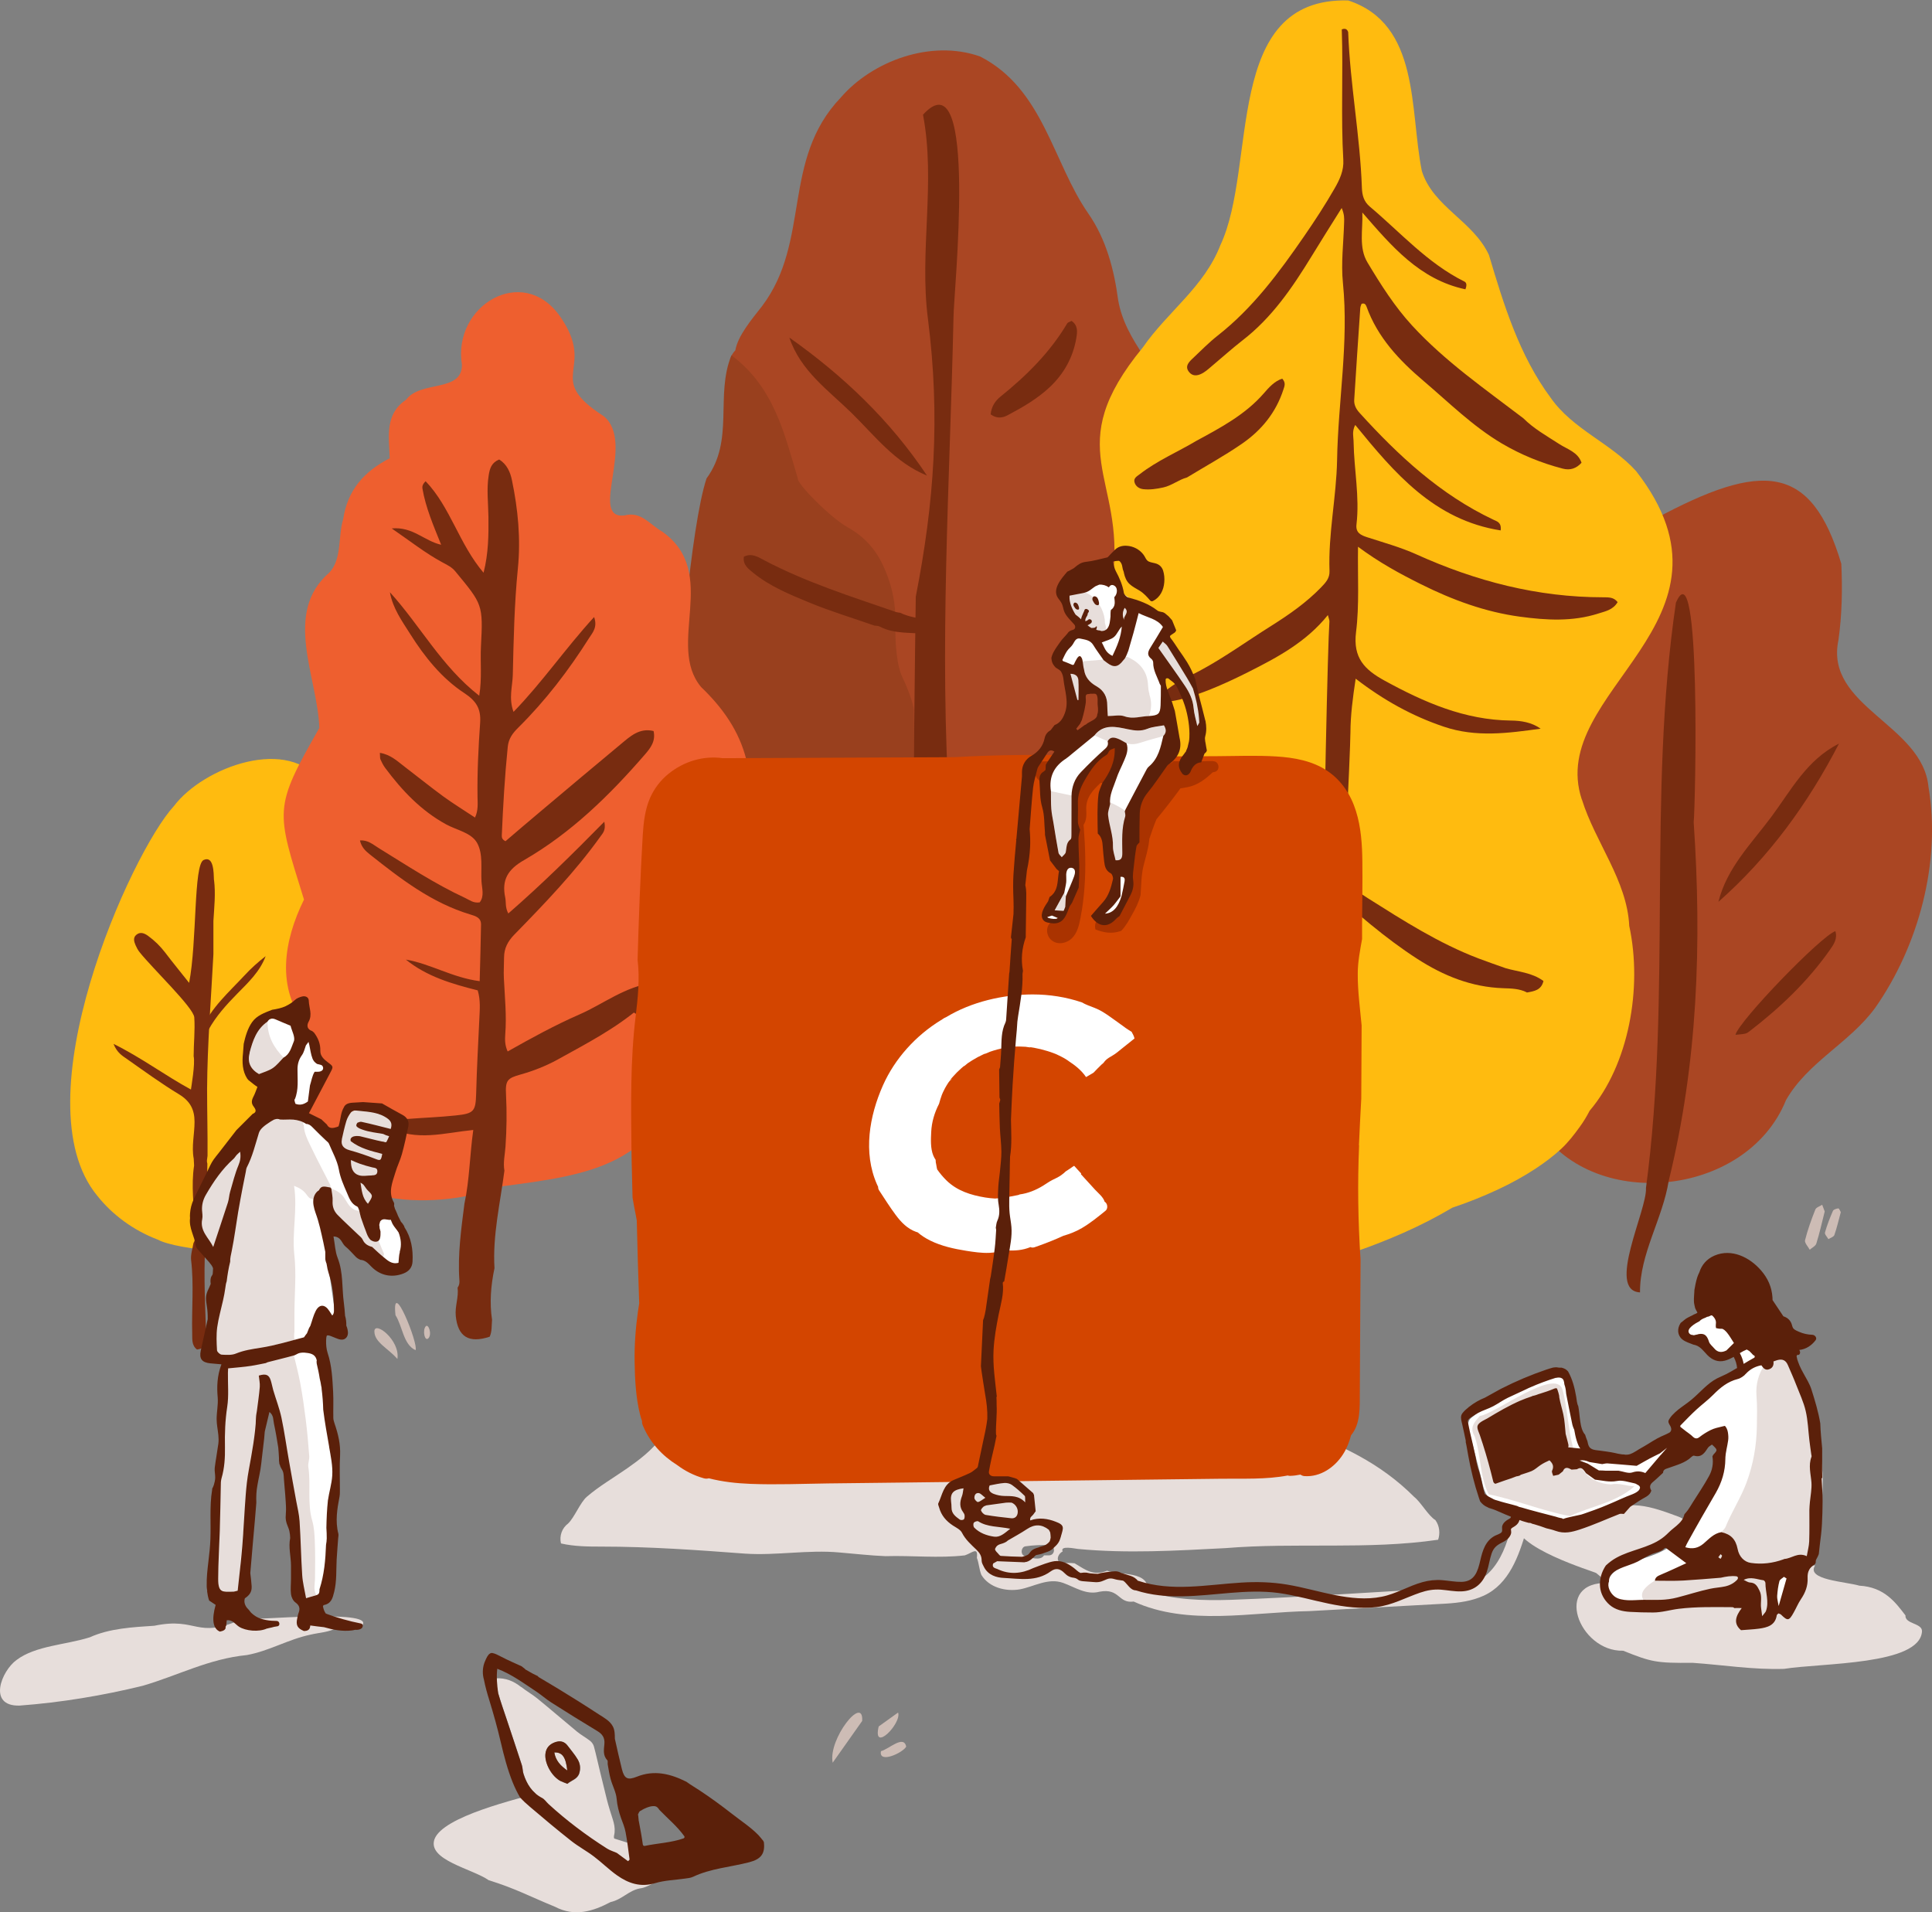 <?xml version="1.0" encoding="UTF-8"?><svg xmlns="http://www.w3.org/2000/svg" viewBox="0 0 2141.1 2119.2"><rect x="0" y="0" width="2141.1" height="2119.2" fill="#808080" stroke="none"/><defs><style>.cls-1{fill:#e7dedb;}.cls-2{fill:#fff;}.cls-3{fill:#ee5f2f;}.cls-4{fill:#ffbb0f;}.cls-5{fill:#99401e;}.cls-6{fill:#cdbcb5;}.cls-7{fill:#a30;}.cls-8{fill:#aa4623;}.cls-9{fill:#d34500;}.cls-10{fill:#5b200a;}.cls-11{fill:#782c10;}</style></defs><g id="Floor_shadows_copy"><path class="cls-1" d="m2111.5,1789.9c-10.8-14-23-31.1-50.9-32.7-15.7-4.6-59.3-6.4-49.1-22.3-2.1-1.4-7.4,4.1-7.4,6.2-5.3,5.7-18.8,24-18.8,24-8.3,5.6-43.6,15.6-47.4-1.8-48.9-6.8-112.1,13.8-155-9.1-63.1-2.5-33.2,76.4,15.9,75.1,31.4,12.5,36.4,13.8,77,13.4,33.5,2.3,67,7.8,101.3,6.7,42.2-6.7,150.3-4,152.9-41.4.7-9.5-19.2-8.1-18.3-17.9Z"/><path class="cls-1" d="m601.8,1985.6c-29.4,8.2-111.1,27.3-120.3,52.6-8.1,23.1,42,32.7,60.1,45.4,29.9,9.3,44.6,17.6,73.4,29.4,22.1,11.6,42.3,5,61.7-5.2,12.6-2.7,20.1-12.8,32.4-15.1,10.7-.9,28.1-15.3,38.8-16.5,21.7.1,42-7.9,60.1-16.2,10.2-9.9,34.7-1.3,37.4-17.7.7-2.5-.7-4.4-3.7-5.3-.9,27.2-52.1,10.6-72.9,20.4-14,3.5-97.9-21.5-109-27.9-12.7-10.8-52.5-47.3-58.1-43.9Z"/><path class="cls-1" d="m401.8,1800.6c11.7-17.2-119.5-5.3-134.2-6.1-50.6,22.5-48.4-2.9-96.5,7.1-24.1,1.6-49.8,2.9-71.5,12.8-27,8.5-60,9.2-81.2,25.1-16.7,12-32.6,51.4,3.1,50.6,46.1-3.4,92.8-11.2,136.8-22,38.8-11.3,73.2-29.9,115.3-34,25-4.6,45.4-17.3,70.4-22.6,9.9-2.4,21.1-2.6,29.6-7.9,8-1.6,22.3,2.3,28.1-2.9Z"/><path class="cls-1" d="m1859.5,1680.5c-28.3-10.5-57-21.1-85.3-1.5-27.9,18.5-79.1-8.7-93.9,7.5-5.5,28.2,86.4,54.9,88.8,56.8,3.4,2.7,6.4,5.3,9.2,8.4,3.2-.4,5.8-2.6,6.4-7.5.3-24,115.5-48.7,74.9-63.7Z"/><g><path class="cls-1" d="m1068.6,1635.5s0,0,0,0c0,0-.1-.2-.2-.3,0,0,.1.2.2.3Z"/><path class="cls-1" d="m1674.8,1692.1c-9.7,39.6-27.8,68.6-72.5,67.9-79.4,4.1-158.9,10-238.4,12.9-31,1-62.3,0-92.1-9.1,2.9-23.6-30.9-17.7-44.9-23.2-15.2,6.1-23.5-.7-36-8.2-4.3-.5-8.7-.5-13,0-8.5-.6-6.3-10.1-.2-13.1-3.4-7,13.7-3.1,16.9-2.8,54.4,5.2,109,1.9,163.4-.9,78.5-6.5,157.7,2.1,235.8-9.3,2.3-7,1.7-15.1-3-21.7-8.1-5.1-16.1-19.9-23.6-25.8-36.8-37-83.1-59.5-132.4-75.3-101-5.6-611.8-8.6-670.1-5.2-11.1,4.8-22,10.1-32.7,15.9-9.8,13.1-23.4,23.5-36.7,32.8-15,10.5-31.3,19.9-45,31.7-7.2,6.2-13.8,23.1-20.7,29.6-6.8,5.1-9.9,13.7-7.9,22.1,14.6,3.4,30.4,3.5,44.8,3.5,53.2,0,106.3,3.8,159.3,7.8,34.8,2.3,69.6-4.5,104.4-1.3,17,1.4,34,3.4,51.1,4.1,29.3-.9,58.9,2.5,88-.9,8.5-2.9,14.8-10.1,13.3,2.8,2.4,6.1,2.5,12.7,5,18.9,8.6,14,26.8,18.6,42.5,16,15.9-3,31.4-13.1,48-7.2,13.4,4.8,25.6,13.7,40.4,9.8,22.7-4.3,20.4,13.3,37.9,10.9,59.7,27.3,130.7,11.7,194.5,10.6,50.5-2.9,101-5.4,151.5-8.3,14.4-.9,28.8-2.8,42.1-8.9,28-12.9,38.7-44.1,46.8-71.5,3.1-10.5-13.3-15-16.4-4.5Zm-512.2,31.5c-1.9,0-3.7,0-5.6,0-3.8,6.6-16,2.4-22,.5-4.4-1.9-3.3-9.8,1.4-10.5,8.7-1.3,17.3-1.5,26.1-1.5,7.4,0,7.4,11.5,0,11.5Z"/><path class="cls-1" d="m1148,1722.6c-4-.9-2-.4,0,0h0Z"/></g></g><g id="Grass"><path class="cls-6" d="m438.3,1457.5c-4.7-43.9,25.9,32.6,22.2,38.7-13.6-6.1-14.4-26.7-22.2-38.7Z"/><path class="cls-6" d="m440.4,1506c-10-11.7-25.5-18.4-25.5-30.6s28.8,9.7,25.5,30.6Z"/><path class="cls-6" d="m471.8,1469.8c-3.9,4.5-1,17.7,3.1,13.1s-.2-16.4-3.1-13.1Z"/><path class="cls-6" d="m2022.2,1342.5c-3.1,12.4-5.7,24.1-9.3,35.6-.9,2.8-4.8,4.6-7.3,6.8-1.9-3.5-5.9-7.6-5.2-10.5,2.9-11.6,7-22.9,11.4-34,.9-2.4,5-3.6,7.6-5.3,1,2.6,1.9,5.1,2.8,7.4Z"/><path class="cls-6" d="m2040,1343.4c-2.4,8.9-4.3,17.2-7.1,25.2-.7,2.1-4.3,3.1-6.6,4.6-1.4-2.5-4.4-5.4-3.8-7.4,2.3-8.2,5.4-16.1,8.8-23.9.7-1.6,3.9-2.6,6.1-2.8.8,0,1.9,3,2.7,4.3Z"/><path class="cls-6" d="m955.5,1907.1c-9.8,13.9-19.6,27.7-32.7,46.3-5.3-26.3,34.4-75.9,32.7-46.3Z"/><path class="cls-6" d="m1004.3,1935.5c-3.4,6.8-30.8,19.5-28,5.1,8.7-2.1,25.1-18.5,28-5.1Z"/><path class="cls-6" d="m973.8,1913.2c7.2-5.1,14.3-10.2,21.5-15.4,4.2,12-28.7,45.6-21.5,15.4Z"/></g><g id="Tree_backgrounds"><g><path class="cls-4" d="m376.3,978.8c-12.6-35.7-15.3-73.5-19.2-110.3-36-54.2-131.7-18.5-164.3,24.7-47.6,51.5-171.7,326.9-85,431.9,16.5,20.9,40,38.4,67.5,48.8,17.9,10.2,124.1,25.5,109.4-14.4,2.6,0,4.9,0,6,0,14.5-16.3,94.3-366.4,85.6-380.7Z"/><path class="cls-4" d="m357.1,868.3c0,0,0,.2,0,.2,0,0,0-.1,0-.2Z"/></g><path class="cls-8" d="m1329.3,509.1c-3.4-11-7.8-21.7-13.3-32-.3-6.5-3.1-13.9-9.5-22.5-20.7-42-59.7-76-67.4-122.6-4.4-33-13.1-66.6-32.8-95.1-39.7-56.8-49.7-138.3-120.1-174.3-54.9-19.4-120,5.5-154.5,45.6-66,69.1-32.7,159-87.2,231.1-12.3,15.7-26.7,32.8-29.6,49-3.9,3.9-6.1,8.9-5.5,14.1.9,7.7,6.5,14.2,14.4,17.2,15.3,33.6,24.2,69.5,36.4,104.1,28.5,147.3,105.6,286.5,133,433.6,39.2,213.7-58.7,202,115.2,190.8,46.1-5.1,98.2-5.2,85.4-11.4,15.1-8.5,26.3-22.3,32.2-36.2,8.6-20.4,8-42,9.7-63.2,2.7-26.9,7.6-53.6,14.8-80,7.5-27.5,18.8-53.8,28.7-80.8,10.5-28.6,14.3-57.5,16.2-87.1,2.1-14.7,2.9-29.5,2.5-44.3.6-14.5,1-28.9.8-43.4-.2-16-1.3-32-3.4-47.9-2-15.5-4-30.9-3-46.5.8-7.2,2-14.4,3.3-21.7,8.4-2.2,15.9-7.9,17.1-15.5,2-12,3.4-24,4.2-36.1,11.4-4.9,15.5-15.1,12.5-25.1Zm-282.3-387c-.4-2.8,0-2.9,2.2-.9-.8.2-1.5.5-2.2.9Z"/><path class="cls-8" d="m2137.2,872c-6.6-69.3-115.3-88.9-99.8-162.6,4-28.1,4.5-57.1,3.2-84.6-33.3-111.7-87.9-113.6-206.7-49.7-187.1,100.5-155.6,595.6-131,670.7,58.5,98.1,232.4,82.3,276.4-26.7,24.2-42.3,70.4-63.3,98.8-102.2,48-68.4,73.3-161.6,59.1-244.9Zm-213.9,274.8c.2-.4.4-1.6.8-1.7.7,1.4,1,1.7-.8,1.7Z"/><path class="cls-4" d="m1753,886c-40-120.7,190.4-196.2,60.3-363.8-28-31.1-70.3-46.3-94.8-81.4-35-47.1-52.2-103.9-68.4-158.2-17.5-37.9-62-53.3-74.4-93.2-13.6-67.7-1.7-162.7-81.6-188.9-139.4-3.7-100.3,183.4-141.6,271.1-18,46.5-58.3,73.5-85.9,113.3-92.5,112.4-19.7,143.7-33.2,253.7-33.2,94.5,45.3,194.5-25.7,280-34.3,37.8-57.6,107.2-38.9,157.5-14.3,18.9-20.2,42.6-19.5,66.2.6,18.3,3.8,36.9,8.1,54.7,4.2,17.4,10.5,34.2,18.2,50.4,15.4,32.4,42.2,60.7,75.3,75.4,19.7,8.7,40.2,15.7,61,21.2-5.5,4-10.2,9.3-13.1,14.2-5.6,9.6-8,23.9-4.5,34.7,3.5,10.9,10.3,21.4,20.7,26.9,11.2,5.9,22.2,6.8,34.7,4.5,33.8-6.2,67.6-12.9,100.9-21.6,35.9-9.4,70.7-21.5,104.7-36.5,18.6-8.2,36.7-17.5,54.3-27.9,17.1-5.7,33.9-12.4,50.4-20.1,14.5-6.8,28.7-14.5,42-23.3,9.8-6.5,19.4-13.6,28-21.6,7.9-7.3,14.5-15.9,20.8-24.6,4.1-5.6,7.7-11.6,10.9-17.8,43.2-50.8,58.8-135.9,43.9-204.8-2.4-50.4-37.7-92.6-52.5-140.2Z"/></g><g id="Tree_shadows"><path class="cls-5" d="m1012.8,787.8c-.2-8.9-9.5-30.9-12.2-36.1-10-19.2-8.3-63-8.4-69.1-.4-19.5-5.3-38.4-13.7-56.3-8.1-17.2-20.1-31.4-39.3-42.1-19.1-10.7-56.6-48.7-55.1-54.2-14.8-49.4-26.2-100.9-73.5-136.3-18.3,44.9,3.6,94-27.6,136.5-34.4,104.5-59.6,670.5-42.1,689.8,15.4,22,29.9,44.4,48.7,64.7,9.1,9.9,20.8,16.8,32.4,24,26.8-45,53.6-90,80.3-135,2.7-4.5,6-8.7,8.6-13.2,6.4-10.9,16.5-13.8,29.6-12.2,22.4,2.9,44.9,2.9,67.5.5-2.8-26.1-3.7-52,.5-78.4,3.3-20.7,4.7-41.7,4-62.5-.8-24.9-.6-49.6,1.9-74.4,1.2-12-2.4-23.8-2.4-35.6,0-36.7,1.7-73.4.7-110Z"/></g><g id="Trees_front"><path class="cls-3" d="m827.2,842.2c-8-32.4-26.7-58.3-50.2-80.8-39.3-47.1,21.2-126.6-43-172.2-14.1-8-23.5-22.9-41.9-18-40.3,4.6,12.8-81.2-23.2-110.1-67.3-43.3-6.5-51-48.4-110.7-41.3-58.5-119.1-11.6-108.6,53.6.5,31.3-45.5,17.1-61.9,39-23.7,16-19,40.4-18.1,64.8-28.5,14.8-46.6,35-51.6,67.6-5.8,18.8-1.2,44.1-15.2,59-52.1,44.9-13.1,115.8-11.2,172.3-51.2,89.6-47.9,90.6-17,190.2-22.2,44.9-31.8,98.7,3.2,140.4,7.3,41.7-31.3,45.5-11.1,104.4,31.2,105.5,162.5,97.4,227.7,72.9,95.3-12.5,178.7-22.8,199.9-138.7,10.8-43-54.4-80.2-11-121.2,58.7-51.8,111.4-130.9,81.7-212.3Z"/></g><g id="Tree_spines"><path class="cls-11" d="m1776.7,661.9c-72.7,0-141.2-17.8-207.1-47.6-17.3-7.8-35.8-12.9-54-18.8-7.5-2.4-13.4-5-12.3-14.4,3.6-30.5-2.7-60.6-3.2-91,0-5.8-2.1-11.8,1.8-19.2,43.5,53.3,87.4,105.3,161.2,116.9,1.1-9-4.2-10-8.1-11.9-58.8-27.8-105.3-71-148.4-118.5-3.8-4.2-6.2-8.9-5.8-14.5,2.1-33.8,4.4-67.6,6.7-101.4.1-1.7.9-3.4,1.4-4.8,3.4-1.2,4.7.9,5.5,3,12.3,34.3,36.3,59.6,63.4,82.6,28.1,23.9,54.4,50.1,86.5,69.1,21.2,12.5,43.7,21.7,67.5,27.9,8.4,2.2,15.2-.2,20.9-6.5-4-11.9-15.8-14.9-24.8-20.8-13.7-8.9-28-16.8-39.7-28.5-42.6-32.5-86.8-63.1-123.3-102.8-19.4-21.1-34.8-45.5-49.5-70-9.8-16.4-4.9-36-5.6-55.2,32.1,36.9,63.3,74.3,114.2,85.1,2.1-5.4.9-7.7-1.3-8.7-40.8-20.3-70.6-54.3-104.7-83-6.6-5.6-8.4-12.6-8.7-20.6-2-57.8-13.1-114.9-15.2-172.7-1.2-3.7-3.7-4.4-7.1-3,1.7,48.2-1.1,96.4,1.7,144.6.7,11.5-3.8,21.5-9.7,31.7-10.4,18.1-21.8,35.6-33.6,52.7-27.8,40.3-56.8,79.6-95.8,110.2-9.8,7.7-18.6,16.7-27.7,25.3-4.5,4.2-9.2,9-4.1,15.2,4.7,5.7,10.9,3.8,16.2.5,4-2.5,7.4-5.9,11.1-8.9,10.5-8.8,20.7-18,31.5-26.4,32.8-25.2,55.5-58.5,76.7-93.1,10.6-17.4,21.5-34.6,33.6-53.9,3.1,7.4,2.8,11.5,2.7,15.6-.6,22.6-3.6,45.4-1.3,67.7,6.6,65.8-5.4,130.8-6.5,196.2-.8,41-9.9,81.6-8.4,122.8.3,8-4.2,12.8-9.4,18.2-16.3,16.8-35.1,29.9-54.9,42.4-26.7,16.7-52.1,35.3-80,50.2-16.9,9-35.6,16.2-47.7,33.5,16.3,4.1,54.3-8.2,102.3-32.5,32.1-16.2,63.9-33.1,87.9-63,.9,3.8,1.8,5.5,1.7,7.1-3.8,52.8-15.9,764.8-11.1,789.4,1.7,8.6,34.1-621.3,34.4-666.6.1-18.9,2.5-37.7,5.8-59.4,30.9,23.8,62.6,41.4,97.7,53.2,35.8,12.1,71.2,7.2,107.3,2.2-10-7.1-21.7-8.9-33-9-51.3-.6-96-20.2-139.9-44.2-22.3-12.2-35.2-25.3-31.7-53.7,3.8-30.2,1.7-61.2,2.2-94.7,23.4,17.4,46.2,29.8,69.5,41.4,34.8,17.4,71.3,30.9,110,36.1,28.9,3.9,58.2,5.7,86.8-3.5,7.8-2.5,16.2-3.9,21.4-12.6-4.3-5.8-10.3-5.3-16.1-5.4Z"/><path class="cls-11" d="m514.8,1333.4c5.6-26.2,5.7-52.9,9.7-81.2-32.4,3.2-62.8,13-93.8-2.9,5.9-8.8,13.8-8.7,21-9.3,17.8-1.4,35.8-2,53.5-3.9,20.4-2.1,21.9-4.8,22.5-24.4.7-27.4,2.2-54.7,3.5-82.1.5-10.7,1.5-21.3-1.8-32.1-28.6-7.2-56.4-15.3-79.6-34.1,27.3,4.6,51.5,20,81.8,23.9.5-21.6,1.2-42.1,1.5-62.7.1-7.7-6-9.4-11.9-11.2-42.7-12.8-77.2-39.5-111.4-66.6-4.6-3.7-9.1-7.7-10.9-15.4,8.7-.8,14.6,4.6,20.6,8.3,31.5,19.4,62.4,39.8,96,55.4,4.8,2.2,9.1,6,16.1,4.9,5.4-6.9,2.5-15.4,2-23.3-.8-14.3,1.9-30.1-4.7-42.3-6.4-11.7-22.5-14.3-34.4-20.8-27.9-15.2-49-37.6-67.7-62.7-2.1-2.8-3.7-6.1-5.2-9.4-.6-1.5-.3-3.4-.6-7.2,12,1.9,19.5,9.4,27.7,15.6,14.2,10.8,28.1,22.1,42.6,32.7,11,8,22.6,15.1,35.1,23.4,3.8-8,2.9-15.9,2.8-23-.4-27.5,1-54.8,2.9-82.1,1-15-3.8-23.8-17.5-32.8-25-16.4-44-40.1-60-65.5-9.1-14.4-19.3-28.4-22.5-46.3,33.5,36.8,57.2,82.2,99,114.7,3.2-19.5,1-37.2,1.9-54.7,2.5-46.7,1.6-46.7-28.4-83.1-4-4.9-9.2-7.2-14.5-10.1-18.7-10.1-35.3-23.3-56-37.5,23.4-2.2,36,13.9,54.8,18.1-8.6-21.4-17.1-41-20.7-62.1-.4-2.3-.2-4.7,3.5-8.3,27.6,28.9,37,69.5,64.2,101.4,5.5-21.8,5.6-41.8,5.4-61.7-.2-15.5-2.2-30.9.3-46.4,1.2-7.5,3.1-13.9,11.6-17.4,8.5,5.3,12.3,13.8,14.2,23.2,6.7,32.3,9.8,64.8,6.5,97.7-3.9,39.1-4.7,78.5-5.6,117.7-.3,12.9-4.8,25.8.8,41.1,32.2-33.2,57.6-70.5,89.3-105.1,4,11.2-1.6,17.2-5.5,23.2-22.7,35.9-48.4,69.5-78.6,99.4-6.2,6.1-10.7,12.2-11.6,21.2-3.3,32.6-5.2,65.3-6.6,98.1-.1,2.4.3,4.7,4.1,6.5,13-11.1,26.4-22.6,39.9-33.9,29.2-24.6,58.3-49.1,87.7-73.5,10.4-8.6,20.6-18.5,36.5-14.7,2.5,11.1-3.2,18.6-9.5,25.9-39.2,45.3-81.9,87.1-134.1,117.2-18,10.3-24.9,22-20.8,41.5,1.1,5.1-.3,10.6,3.4,17.6,36.8-32,70.8-65.5,106.4-101.7,2,9.6-1.8,12.8-4.3,16.4-28.2,39.4-61.8,74.3-95.5,108.8-7.2,7.4-11.2,15.1-11.3,25.1,0,7.7-.6,15.5-.2,23.2,1,20.8,3.2,41.6,1.5,62.5-.4,5.8-.4,11.8,2.7,18.6,26.4-14.9,52.3-29.1,79.5-41,26.9-11.7,50.6-31.2,82.6-35.2-.9,12.6-6.8,20.1-14.6,26.8-27.8,24-60.2,40.7-92,58.3-13.1,7.2-27,12.7-41.4,16.7-14.5,4.1-16.8,6.4-15.9,22.6,1,19.1.7,38.1-.6,57.2-.6,8.9-2.8,17.7-1.2,26.7-4.6,35.9-13.2,71.5-11,108.1-4,18.9-5.6,38-2.7,57.2-.6,6.3.1,12.7-2.6,18.7-23.2,7.7-35.3,0-37.6-22.9-1.1-10.8,3.4-20.9,2-31.5,1.9-2.5,2.3-5.4,2-8.3-2-28.8,2.1-57.2,5.7-85.6Z"/><path class="cls-11" d="m237.1,975.1c-.3-7.6-.1-27.2-11.4-22.1s-7.2,90.1-16.1,136.2c-9.7-12.3-18.3-22.7-26.4-33.4-5.5-7.2-11.8-13.4-19.1-18.7-4-2.9-8.7-4.9-13.1-1.1-3.8,3.2-2.4,7.7-.7,11.6,1.2,2.7,2.6,5.4,4.5,7.7,14.4,18.1,59.7,61.3,60.5,72.1,1,14.3-.7,28.7-.7,43.1,1.9,8.3-2.7,34.3-3,36.9-29.5-16.1-54.8-35.3-85.8-50.6,4,10.1,10,13.3,15.1,16.9,18.9,13.3,37.7,27,57.5,39,12.2,7.4,17.2,16.7,17.2,30.5,0,13.6-3.5,27.2-.9,40.9.1,2.5.3,5,.4,7.5-3.4,22.4-.2,44.7.9,67,.3,6.4,2,12.9-1.6,19-1,6.3-3.3,12.8-2.6,18.9,3.2,27,.5,54.1,1.2,81.1.2,6.4-.8,13.2,5.3,17.9,5.8-.8,10.2-2.9,9.8-10-.3-5.3,0-10.6,0-16-1.2-33.2-2.5-66.4,0-99.6-.5-5-.3-9.5.5-13.5.4-22.3,1-44.6,1.2-66.9-.9-2.4-.3-5,0-7.2,0-.5.1-1,.2-1.5.2-24.6-.5-49.3-.5-73.9.3-49.9,4.4-99.6,7-149.4,0-12.3,0-24.6,0-36.9.9-15.2,2.6-30.2.7-45.4Z"/><path class="cls-11" d="m1008.1,1148.8c4.1-162.2,4.4-325.3,6.8-487.6,20.4-104.4,27.3-198.6,13.5-307.6-9.8-75,8.8-151.7-5.5-226.5,62-68,33.6,200.3,33.8,224.6-4,183.3-16.2,366.3-4.2,548.9-1.4,60.5.3,121-7.1,181.5-7.8,25.3,12.4,76.4-37.4,66.7Z"/><path class="cls-11" d="m1325.9,488.5c26.9-14.6,54-28.9,74.6-52.5,5.8-6.7,11.9-13.6,20.5-16.4,4.3,4.7,2.5,8.4,1.3,12.1-8.3,25.6-24.3,45.2-46.3,60.3-19.5,13.4-40.3,24.8-60.5,37.1-9.3,2.5-16.8,9-26.4,11.1-7.3,1.6-14.6,2.7-22,1.9-4.5-.5-8.5-3-9.8-7.6-1.3-4.7,2.8-6.7,5.9-9.1,19.3-15,41.9-24.5,62.7-36.9Z"/><path class="cls-11" d="m697.4,1118.3c33.9,2.9,64.9.8,98.8,5.8-24.7,18-73.9,14.9-98.8-5.8Z"/><path class="cls-11" d="m968.6,693.1c-23.7-8.3-48-15.6-71.1-25.1-22-9.1-44.3-18.2-62.6-33.1-5.7-4.6-11.9-9.1-10.5-18,8.9-4.4,15.9.5,22.8,4.1,46,24.2,96.1,40.1,145.7,57.2,1.5.5,3.2.6,4.9.9,9.8,5,21.2,5.7,31.7,8.7,5.7,1.6,12.2,2,14.6,9.5-3.8,4.5-9.5,6.7-15.6,5.7-17.8-2.7-36.8.2-53.4-8.6-1.8-1-4.3-.9-6.5-1.2Z"/><path class="cls-11" d="m1824.1,1316.6c28.8-215.3,1.4-433.3,33.2-648.7,28.1-64.8,21.6,225,19.7,243.4,9.1,134,4.5,266.6-27.7,397.3-6.7,42.1-32.1,80.7-31.8,123.6-37.6-2,8.1-91.5,6.6-115.6Z"/><path class="cls-11" d="m1923.2,1146.8c4.5-16,94.8-109.5,110.8-114.9,2.6,8.3-1.8,14.7-5.9,20.5-24.5,35-55.1,64.1-88.8,90.1-4.4,3.4-4.6,3.1-16.1,4.3Z"/><path class="cls-11" d="m1187.5,355.6c7.3,5,6.5,12,5.3,19.1-3.6,21.2-13.5,39.1-29,53.9-13.9,13.2-30.4,22.7-47.2,31.6-6.2,3.3-12.3,3.6-18.7-1,.7-8.4,4.9-14.9,10.9-19.7,28.8-23.2,54.8-48.9,73.9-81.1.8-1.3,2.9-1.7,4.8-2.8Z"/><path class="cls-11" d="m2038,824.1c-34.2,66.1-77.2,125.5-133.6,175.3,9.3-37.5,36.5-64.5,58.5-94,21.9-29.4,39.3-63.4,75.1-81.3Z"/><path class="cls-11" d="m874.8,374.1c59.8,42.3,111.8,91.8,152.5,152.9-35.4-14.3-57.9-44.2-83.7-69.5-25.7-25.1-56.5-46.6-68.8-83.4Z"/><path class="cls-11" d="m1692,1099.7c-8.2-4.2-17.4-4.3-26.2-4.6-35.1-1.2-66.1-13.8-95.1-32.5-35.7-23-67.5-50.9-99-79.1-6.5-5.8-6.2-6.1-9.8-19.2,20.3,7.7,36.9,20.2,54.2,31.2,39.3,24.8,78.4,49.8,122.1,66.5,10,3.8,20.2,7.3,30.3,10.9,13.9,4.1,29.1,4.7,42,14.2-2.3,10.2-10.4,11.4-18.5,12.8Z"/><path class="cls-11" d="m231,1141.3c-2.5-.2-5-.4-7.5-.6,10.5-24.1,30.1-41.1,47.5-59.8,7.1-7.7,15-14.8,23.4-21.3-6.3,17-19.2,29.1-31.4,41.5-12.1,12.3-23.6,25-32,40.2Z"/></g><g id="Black_background"><path class="cls-9" d="m1506,1269.3c.7-17.3,1.7-34.6,2.6-51.8.1-27,.3-54.1.4-81.1-1.8-19.1-4.4-38.1-4.3-57.3,0-13,2.5-25.7,4.8-38.5,0-5.2,0-10.3,0-15.5.1-23.4.6-46.8.3-70.2-.2-18.8-1.4-38.1-7.1-56.1-5.6-18-15.9-33.9-31.7-44.5-16.5-11.2-37-14.8-56.5-16-22.3-1.4-44.8-.4-67.2-.3-24.6.1-49.3.2-73.9.3h-25.5c-6.1,0-12.2,0-18.3,0-7.2-.3-14.4-.6-21.6-.8-50-1.5-100.2-1.3-150.1,1.6-76.7.3-153.4.7-230.1,1-9,0-18,0-27,.1-21.4-3-42.9,3.6-59.8,17.2-8.8,7.1-16,16.4-20.6,26.9-5.7,13.1-7.2,27.4-8.1,41.5-2.7,45.9-4.4,91.9-5.7,137.9,2.6,20.9.3,42-2.2,63-5.9,48.5-5.1,97.9-4.6,146.8.2,17.7.9,35.6,1.2,53.6,1.1,6.5,2.3,13,3.6,19.4.4,2,.8,3.9,1.1,5.9.7,30.7,1.6,61.4,2.7,92-.5,3-1,6-1.4,9-2.6,18.5-4,37-3.7,55.7.3,19.2,1.3,39.5,6,58.3.6,2.6,1.4,5.1,2.3,7.6-.2,1.2,0,2.5.5,3.9.3.7.6,1.4.9,2.1,0,0,0,0,0,0,0,0,0,0,0,0,7.7,17.9,21,32.3,37.4,42.5,8.8,6.6,18.8,11.7,29.6,14.7,2.1.6,3.9.5,5.5,0,15.1,3.9,30.8,5.6,46.4,6.2,28.4,1.1,57-.1,85.4-.5,28.6-.3,57.2-.7,85.8-1,116.8-1.4,233.5-2.8,350.3-4.2,24.1-.3,49.6,1,73.7-3.6.8.3,1.7.4,2.6.4,3.9-.1,7.7-.6,11.5-1.4,1.4,1,2.9,1.6,4.7,1.7,17.5,1.1,33.1-9.7,42.3-23.9,4.3-6.6,7.1-13.8,9.1-21.4,10.6-12.6,9.6-31,9.7-47.1.1-24.9.3-49.9.4-74.8.1-24.3.3-48.6.4-72.9-2.8-42.3-3.4-84.3-1.6-126.7Z"/></g><g id="sitting_shadow"><path class="cls-7" d="m1344.4,843.4c-2.7,0-41.5.4-43.9,0-.8.8-1.7,1.5-2.7,2.3-1,0-2.2.1-3.3.7-6.1,3.1-11.4,7.9-16,13.5-6,5.6-9.8,12.4-12.3,19.8-.8,1.8-1.6,3.5-2.3,5.2-3,7.4-3.4,15.2-2.6,23-.2,2.1-.4,4.2-.6,6.3-.6,1.2-.7,2.4-.4,3.6-.4,3.4-1,6.9-1.7,10.3-.2.7-.3,1.4-.5,2.1-.5,2-1,4-1.6,6.1-2.5,8.7-4.7,17.3-6.5,26.1-.4,2.1-.9,4.3-1.3,6.4-.6,2.4-1.3,4.7-1.9,7.1-.6,2.1-1.1,4.2-1.7,6.4-3.2,9.5-8.1,18.2-16.7,24.6-5.4,4-15.5,6.5-13.8,15.1-.3.5-.5,1-.7,1.6-.5,2.2-.4,4.4.1,6.4,3.7,1.4,7.5,2.6,11.4,3.2,6.2.9,11.7.3,17.1-1.6,5.1-5.2,8.7-11.9,12.2-18.2,3.8-6.7,7.4-13.8,9.3-21.4.8-11.3.8-22.8,3.3-32.6,2.2-9.1,5-17.5,6.1-26.8.1-1.1.3-2.1.4-3.2,2.4-7.2,4.9-14.5,7.8-21.5,9.1-11,17.8-22.2,26.2-33.7.1-.2.2-.4.3-.5,2.6-.5,5.3-.9,8-1.4,11.2-2.2,19.7-8.8,27.8-16.4.7-.2,1.5-.3,2.2-.5,6.6-1.4,5.1-11.9-1.6-11.8Z"/><path class="cls-7" d="m1239.9,825c-8.3-12.6-27.6,4.9-34.3,11.4-9.8,9.6-17.1,21.9-20.8,35.1-1.1,3.7-1.8,7.5-2.3,11.4-4.4,14.4-4.7,31-4.5,44.7.3,17.5,1.1,35.1-1.4,52.5-1.3,8.6-3.3,17.2-6.2,25.4-2.1,5.7-4.5,11.2-6.3,17-5.5,5.1-4.6,14.5,1.1,19.3,6.7,5.7,16.7,3.8,22.7-2,6.1-6,8.1-15,9.6-23,4.3-22.1,5.6-44.6,5.2-67.1-.2-11.2-.8-22.3-1.7-33.4,0-.7-.1-1.5-.2-2.2,3.4-4.9,3.3-10.9,3-17-.6-12.9,7.1-21.3,15.7-29.3.5-.5,1.9,0,2.8,0,2.7-3.8,5.2-7.6,7.2-11.6,4.3-3.2,7.7-7.6,9.8-12.5,2.3-5.4,4-13.2.5-18.4Z"/><path class="cls-7" d="m1167.2,849.6c0-3.2-2.7-6.1-6-6-1.7,0-3.5.1-5.2.2-2.7,0-4.6,1.6-5.4,3.7-.8.7-1.6,1.6-2.2,2.6-3.2,5.3-.9,12.4,4.3,15.4,3.2,1.9,7.9.2,8.8-3.6.4-1.6.6-3.2.7-4.7,1.6-.4,3-1.3,3.8-2.8.5-.9.8-1.9.8-2.9.2-.6.3-1.2.3-1.9Z"/></g><g id="white_background"><path class="cls-2" d="m1332.1,808.1c-1.8-32-9.4-63.1-30.7-87.1-29.6-34.9,25-10.3-57.5-63.3-4.2-7.8-8.4-20-18.7-20.1-2.5.2-4.2,1.5-5,3.3-3.6,2.4-7.5,4.4-11.7,5.7-5.8,1.8-13.3,1-17.9,5.3-5.3-2.5-13.1,1.4-10.7,8.3,3,8.6,15,27.6,16,39.1s-8.4,9-10.6,11.7c-7.1,5.2-22.4,21.2-1.4,32.8.9,9.7,1.5,19.5,2.7,29.2,1.3,8.3,15.5,6.4,14.7-2-.3-3-.5-5.9-.8-8.9,3.6.3,7.4.1,11.1-.6,3.6,3.2,6.9,7.7,12,8.4,1.3,11.3-4.5,21.5-8.5,31.7-22.7,9.8-41.2,37.2-53.6,57.7-3.6,12.8-.3,27.6.8,40.6,1.4,17.4.9,36.5,8.4,52.7,1.8,3.8,9,28.8,7.3,33.2-3.9,7.4-7.6,15.4-13,22-12,3.1-2.3,17.5,6.4,10.2,7.3-6.3,11.2-16.1,16.1-24.3,5.6-12.7,7-32.6,3.6-45.7,2.3-24.9,2.7-50,1-74.9,10.8-15.4,29.5-40.9,48.3-50.4,2.7,19.2-10.6,32.1-13.2,48.7-2.1,12.9-4.5,26.1-4.4,39.2,0,13.9,3.9,27.3,7.8,40.5,2.3,7.8,15.3,6.7,14.7-2-6.3-78.6,67-107.2,45.6-178.4-1.1-7.3,1.6-26-7.2-28-.4-6.8,11.9-5.6,17.6,3.2,12,18.6,19.2,40.1,20.5,62.2.6,9.6,10.6,9.7,10,0Z"/><path class="cls-2" d="m1249.2,968.4c-.3-7.7-12.3-7.7-12,0,.3,7.6-.3,15-2.3,22.3-.8,3.1-1.6,6.8-3.6,9.4-1.8,2.4-4.8,4.1-7,6.2-5.6,5.4,2.9,13.9,8.5,8.5,3-2.9,6.6-5,8.9-8.6,2-3.1,3.2-6.9,4.3-10.5,2.6-8.8,3.6-18.1,3.2-27.3Z"/><path class="cls-2" d="m427.5,1334c-5.9-19.1-6.2-39.7-.8-59,1.3-4.6,2.8-9.1,4.7-13.4,2.2-5,5.8-9.7,5.4-15.3-.9-12.5-19.9-14.5-29.5-15.6-9.7-1.1-20.1-.7-25.2,8.9-2,3.7-2.6,7.8-3.1,11.9-.3,2.6-.3,7-2,8.9-2.3,2.5-6.9,1-9.5,0-5.6-2.3-11-6-16.1-9.2-5.7-3.7-11.3-8.3-14.4-14.1-.6-2.2-1.1-4.5-1.6-6.8.6-.5,1.2-1.2,1.6-1.9,4.7-7.9,9.4-15.7,14.1-23.6,4.4-7.4,10.5-15,7.5-24.1-2.6-7.8-8.1-15.3-12.1-22.5-4.5-8-8.8-16.2-13.4-24.1-4.3-7.2-11-11.7-19.5-8.5-1.5.6-3,1.3-4.5,2.1-10.7-.5-21.3,6.5-27.7,16.4-8.3,12.7-17.9,32.4-5.6,45.7,4,4.3,8.9,6.7,14,7.6,1.8,4.9,3.6,9.8,5.4,14.7-5.2,24.7-17.3,47.1-33.9,66.3-19.2,22.2-40.6,44.2-42.2,75.3-.7,14.1,3.8,27.3,13.1,37.9,3.7,4.2,8.8,8.2,11,13.5,1.3,3.2.7,6.8.2,10.1-.8,4.5-1.5,8.9-2.1,13.4-2.4,16.9-3.9,33.9-4.3,50.9-.2,7.2-1.6,16.6,4.2,22.1,2.4,2.3,5.3,3.1,8.4,3.2-2.3,26.3-.8,52.6-.6,79-.6,2.3-1.1,4.6-1.7,6.9-6.6,28.6-9.7,58.3-6.7,87.6.2,1.6.7,3.1,1.6,4.4-1.2,12.2-2.3,24.4-2.9,36.7-.5,9.4-.7,18.8-.5,28.2.2,8.5,1,17.7,7.9,23.6,6.4,5.5,16.1,6.2,22.5.2,5.7-5.5,5.8-13.7,4.8-21-2.6-18-2.3-35.7-1.3-53.8,1.1-19.2,2.1-38.3,3.5-57.4,0-1.1.2-2.2.3-3.3,7.4-25.4,11.6-51.8,16.9-77.9-.2-.6-.5-1.2-.7-1.8-2.5-6.1,7.4-8.7,9.8-2.7,5,12.1,6.9,25.3,8.6,38.2,1.8,13.5,4.1,26.9,5.8,40.5,3.4,25.7,5.4,51.6,5.9,77.6.3,2.1.7,4.2,1,6.2,3.2,18.8,7.1,37.5,11.5,56.1,1.1,4.4,6.6,8,11.1,6.3,12.7-4.8,16.2-17.2,16.6-29.7.5-15.9.3-31.9.5-47.8.1-12.9.2-25.8.4-38.7,8.8-33.4,7.6-68.5,3.3-102.6-1.9-15.2-4.3-30.3-7.1-45.3-.2-6.3-.5-12.6-.8-18.9-.2-3.8-2.3-6.3-4.9-7.6-.9-4-1.5-8-1.6-12,1.5-.8,3.2-1.3,4.9-1.5,3.9-.3,7.4-.1,10.6-2.9,4.1-3.5,4.1-7.9,3.6-12.6,1.2-3,.9-6.4-1.3-9-2.3-15.8-4.6-31.5-6.9-47.3-1.3-9.2-2.7-18.5-4-27.7-.9-6-3.1-13.9-1.2-19.9,4-12.8,28.1,10.8,32.3,14.2l24.1,19.3c7.6,6.1,14.6,13.2,24.8,14,5,.4,8.8-4.4,9-9,.8-21.9-15-39-21.2-59.1Zm-82.3,398.3c-.2-.8-.3-1.6-.5-2.4.2,0,.3-.1.5-.2v2.6Z"/><path class="cls-2" d="m2010.1,1576.2c-6.3-23.7-12.7-47.3-19-70.9-1.1-4.2-4.2-7.6-8.1-9.3-.3-1.7-.7-3.4-1-5-1.2-6.2-7.9-10.6-14-10.6s-.3,0-.4,0c-3.1-1.2-6.5-1.5-9.4-.7-3.8,1.1-6.5,3.3-8.2,6.2-4-5.1-8.9-9.6-13.9-13.2-4.7-3.4-10.4-5.5-16.3-6.3,3.6-10.9-8.1-25.1-20.9-17.6-7.1,4.2-14.3,8.4-21.4,12.6-8.8,5.1-10.1,20.3,0,25,6.8,3.2,11,6.2,15.9,11.5,6,6.4,18.8,5.4,22.8-2.9,0,0,0,0,0-.1.2,0,.3,0,.4,0,.1,0,.2.1.5.2,1.5.8.5.2.2,0,.1,0,.3.2.7.4,2.2,1.2,2.1,1.1,4.3,3.1,3.2,3,5.3,5.3,7.2,8.4,1.5,2.5,1.4,2.2,2.1,4.7,0,.2.3,1.5.4,2,0,.6-.1,2.9-.1,2.9-.2,2.4.5,4.7,1.7,6.9-.5.4-.9.7-1.4,1.1-2.7,0-5.6.6-8.3,1.7-20.6,9.1-39.2,22.9-54.1,39.9-3.5,2.1-6.8,4.6-10,7.4-2.7,2.4-4.1,6.1-4.2,9.7-6.7,5.5-13.3,11-20,16.5-5.9,4.9-11.8,10.5-18.6,14.1-6.9,3.5-14.7,3.6-22.2,3.1-7.5-.5-15-1.3-22.3-2.9-6.4-1.4-12.2-3.7-16.3-9.1-3.5-4.6-5.6-10.9-7.3-16.8-5-17.2-8.4-34.9-10.6-52.7-.9-7.6-6.9-13.8-15.2-11.6-34,9-65.4,25.3-92.7,47.4-3.3,2.6-4.1,7.9-3.1,11.7,4.4,17.1,8.9,34.1,13.3,51.2,2,7.8,3.1,17.4,8,23.9,5.1,6.9,13.7,8.4,21.5,10.7,8.1,2.4,16.3,4.8,24.4,7.1,8.3,2.4,16.6,5.4,25.1,7,17.5,3.4,33.6-3.5,50-8.7l27.7-8.7c8.7-2.8,18.4-5,24.7-12.1,4-4.5,4.4-11.6,1-16.1,2.6-1,5.1-2.1,7.6-3.6,8-4.6,14.9-11.1,22-17,7.4-6.1,14.8-12.1,22.1-18.2.6-.5,1-1,1.5-1.6,12-4.4,24.2-8.3,36.5-11.4,4.5,41.9-18.8,82.7-44.3,115.4-1.3,1.7-2.4,3.5-3.1,5.4-2.8-.3-5.7.3-8.1,2-2.3,1.6-4.4,3.3-6.4,5.2-3.5,2.7-7.9,5.2-12.8,7.4.2-.1-3.5,1.4-3.9,1.6-1.4.5-2.8,1-4.2,1.6-3.6,1.3-7.2,2.5-10.8,3.7-7.6,2.6-15.2,5.5-22.4,9.1-3.7,1.9-7.3,4.2-10.1,7.3-5.1,5.6-6.1,11.8-5,19.1,1,6.4,8.1,10.4,14,10.6,42.2,1.7,84.9-4.4,125-17.8,2.9-1,5.2-2.6,6.8-4.5,0,0,0,0,0,0,1,1,2,2,2.8,3.1-.2-.1,2,3.1,2.3,3.6.9,1.5,1.8,3.1,2.5,4.7.4.9.4.9,0,0,.4,1,.7,1.9,1,2.9.5,1.7.9,3.4,1.3,5.2,0,.5.1.8.1.7,0,.7.1,1.5.2,2.2.1,2,0,4.1,0,6.1-.4,7.1,5.8,13.4,12.6,14.2,7.3.9,13.6-3.4,15.9-10.4.1-.3.2-.6.4-1,5.5-.8,9.7-5.1,11.9-10.5,4-9.6,6.9-19.3,8.9-29.1,15-7.8,22.6-24.7,26.1-40.5,4.4-20,6.5-41.5,6.5-62,0-22-4.4-43.5-10-64.6Zm-296.2,62.3c.2-.5.3-1,.4-1.5.6.6,1.2,1.2,1.8,1.9-.7-.1-1.5-.3-2.2-.4Z"/></g><g id="C_tracing"><g><path class="cls-2" d="m1143.6,1160.8s0,0,.1,0c0,0,0,0,0,0,0,0,0,0-.1,0Z"/><path class="cls-2" d="m1254.6,1143.8c-2.4-1.6-4.9-3-7.1-4.6-5.7-4.1-11.4-8.4-17.2-12.4-5.4-3.8-10.8-7.4-17-9.8-4.9-1.9-9.9-3.6-14.4-6.2-17.4-5.9-35.8-8.8-54.6-8.8-32.3.1-67.4,8-95.8,25.2-1.4.5-2.7,1.3-4,2.2-.4.3-.7.5-1.1.8-.3.1-.5.3-.8.4-27.7,17-50.9,42.5-64.1,72.2-15.1,34-22.1,74.4-6.7,109.5.4,1,.9,2,1.4,3-.1,1.2.2,2.5,1.1,3.9,6,9.1,11.8,18.4,18.3,27.1,5.9,8,13,15.4,22.6,18.8.6.2,1.1.3,1.7.5,4.2,3.6,9,6.7,13.9,9.1,12.5,6.2,26.3,9.2,40,11.4,8.3,1.3,16.8,2.6,25.3,2.3,6.4-.3,12.8-1.4,19.1-2.8,9.3.6,18,0,26.8-3.6,1.2.6,2.7.7,4.4.2,1.8-.6,3.6-1.2,5.4-1.9,9-3.2,17.9-6.8,26.6-10.8,0,0,0,0,0,0,7.2-2.1,14-4.7,20.6-8.6,9.4-5.5,17.8-12.4,26.2-19.2,3-2.4,2.3-8.2-1-10-1.5-5.2-7.4-9.8-10.6-13.3-5.2-5.7-10.5-11.5-15.7-17.2.1-.3.2-.5.3-.8-2.5-2.6-4.9-5.3-7.4-8.1-.1,0-.3-.2-.4-.3-.5.2-.9.4-1.4.8-2.5,1.8-5.1,3.5-7.8,5.2-1.7,1.6-3.4,3.1-5.3,4.4-3,2.1-6.3,3.6-9.6,5.2-3.7,1.9-6.9,4.2-10.4,6.4-8,4.9-16.7,8.4-25.7,9.6-.6.2-1.2.5-1.8.7-6.9,1.5-13.8,2.7-20.8,3.5-1.6.2-3.2.3-4.8.4-3.7-.2-7.4-.6-11.1-1.2-15.8-2.6-31-7.4-42.7-18.8-3.9-3.8-7.3-7.9-10.4-12.3-.2-.8-.3-1.5-.5-2.3-.3-1.3-.5-2.7-.7-4-.1-.8-.2-1.2-.3-1.3,0-1.1-.1-2.3-.2-3-1-1.5-1.9-3.1-2.6-4.8-3.2-7.9-2.7-17.7-2.3-26,.5-11.1,3.7-21.6,8.7-31.3.9-3.3,1.9-6.7,3.1-9.9.2-.5.9-1.9,1.2-2.8.8-1.6,1.6-3.2,2.4-4.8,1.1-2,2.3-3.9,3.5-5.8.5-.8,1.5-1.9,2.4-3,0-.2.1-.7,1-1.8.1-.2.3-.3.4-.5,0-.1,0-.2.1-.3,0,0,0,.2,0,.3.5-.6,1-1.2,1.5-1.7,1.3-1.5,2.7-3,4.1-4.4,1.6-1.6,3.3-3.2,5-4.7.8-.7,1.5-1.3,2.3-2,0,0,0,0,0,0,1.5-.5,3.4-2.6,4.7-3.5,1.7-1.1,3.4-2.2,5.1-3.3,3.9-2.4,7.9-4.6,12.1-6.5.4-.2.8-.4,1.3-.6,1.3,0,5.1-2,6.3-2.4,5.2-1.8,10.5-3.2,15.9-4.4,1.8-.4,3.6-.8,5.4-1.1,1.3,0,2.5-.2,3.8-.2,4.7-.2,9.5-.1,14.2.2,1.8.1,4.9,1,6.8.7-1.4.1-4.1-.7-.9-.2.3,0,.7.1,1,.2,0,0,.1,0,.2,0,0,0-.1,0-.2,0,.8.1,1.7.3,2.5.4,5,.9,9.9,2.1,14.7,3.6,2.3.7,4.5,1.4,6.8,2.3,1,.4,2,.8,3.1,1.2,3.6,1.7,7.2,3.4,10.6,5.5.9.5,1.7,1.1,2.6,1.7.1,0,.3.2.5.4,7.5,4.9,14.5,10.5,19.4,17.8,2.5-1.4,5-2.9,7.5-4.4.3-.2.5-.3.8-.5,3-3.1,5.9-6.2,9.1-9.2.7-.6,1.3-1.2,2-1.7.6-.8,1.2-1.7,1.9-2.4,2.2-2.4,5.2-4,7.9-5.6,3.7-2.1,6.8-4.8,10-7.4,4.8-3.9,9.7-7.7,14.5-11.6-.6-2.5-1.7-4.8-3-6.8Z"/><path class="cls-2" d="m1053.6,1197.1c.1.2,1-.5,1.4-2.3,0,0,0,0,0,0-.2.7-.8,1.5-1.4,2.3Z"/></g></g><g id="Shadows"><path class="cls-1" d="m1164.7,876.8c7.6,1.6,15.2,3.2,22.9,4.8,0,14.6,0,29.2-.1,43.7,0,1.6,0,4-.9,4.7-5.1,3.7-4.3,9.2-5.4,14.3-.4,2-2.9,3.7-4.4,5.5-1.2-1.6-3.3-3.1-3.6-4.9-2.1-11-3.8-22.1-5.6-33.1-.9-5.2-2-10.3-2.4-15.5-.5-6.5-.3-13-.4-19.6Z"/><path class="cls-1" d="m1227.6,821.4c-4.8-2.1-9.7-4.2-14.5-6.3,10.2-13.2,24.2-9.6,37-6.9,7.7,1.6,14.3,2.5,21.8-.5,5.6-2.3,12-2.6,18.2-3.8,2.7,4.3,2.9,8.1-.7,11.8-8.1,2.3-16.4,4.3-24.4,7-5.6,1.9-10.9,2.8-16.6,1-3.1-1.7-6-3.6-9.3-4.9-4.3-1.7-8.8-2.5-11.6,2.8Z"/><path class="cls-1" d="m1325.4,768.9c.3,1.2.6,2.4.9,3.6,1.6,7.1,3.7,14.1,4.6,21.2.4,3.6-1.5,7.4-3.8,11.1-1.4-6.7-3.5-13.3-4.1-20-.8-9.4-4.7-17.3-9.7-24.7-9.2-13.7-19-27.1-29.3-41.8.8-1.2,2.6-3.8,4.8-7.1,1.9,1.8,3.9,3,5,4.8,7.4,11.8,14.7,23.7,21.9,35.6,3.4,5.6,6.4,11.5,9.6,17.3Z"/><path class="cls-1" d="m1228.8,888.5c37.5,17,11.7,12.7,16.7,67.3,0,6.1-11.4,5.8-12.9-8.8s-11.6-38.8-3.8-58.5Z"/><path class="cls-1" d="m1224.5,690.3c.2-21.6-23.9-47.2-42.1-28.1-14.1,9.5,53.6,64.7,42.1,28.1Z"/><path class="cls-1" d="m1179.5,989.5c.6,1.3,1.2,2.5,1.8,3.8-.3,4.7-.6,9.5-.9,14.2-.3.7-.6,1.3-.8,2-3.2-.2-6.3-.4-10.7-.6,3.8-7,7.2-13.2,10.6-19.3Z"/><path class="cls-1" d="m1246.6,673.7c6.2,5.5-2.6,9.5-.4,14-2.1-4.5-2.4-8.9.4-14Z"/><path class="cls-1" d="m1201.5,655.9c-4.6.7-9.2,1.4-13.7,2.1,4-4.3,9.1-1.9,13.7-2.1Z"/><path class="cls-1" d="m1273.9,769.3c-1-3-1.4-6.4-1.6-9.7-.6-14.7-8.1-24.2-20.2-30.4-.3-.2-.7-.4-1.1-.5-.7-.4-1.5-.7-2.3-1,0,.1-.2.2-.3.3-6.6-1.3-14.2,1.3-20.6,2.2-8.4,1.2-17,1.9-25.5,2.4-1.1,0-2.3.5-3.4,1.2-9.4,1.5-20.1,14.8-12.2,23,.9,1,1.9,1.6,2.8,1.9,0,.3.2.6.2.9-1.8,3.4-2.2,7.6-2,11.6.4,7.7,12.4,7.7,12,0,0-1.4-.6-3.8.1-5.1.8-1.5.5-.8,2.2-1.1,3.6-.7,8.7.6,12.4.6,2.1,0,4.6.1,7,0,3.9,4.3,5.6,9.6,5.6,16.1,0,3.8.4,7.7.6,11.8,6.9,0,13.3-1.5,18.5.3,9.4,3.4,18.2,0,27.2-.3,3-8,3.2-16,.4-24.1Z"/><path class="cls-1" d="m350.5,1767.6c-3.5-6.1-1.4-12.5-1.4-18.9.2-13.3.3-26.6-.2-39.9-.3-7.8-.7-15.9-2.8-23.3-5.8-19.7-1.4-40-4.4-59.8-.6-3.9,1.3-8.1,1-12.1-1-13.6-2.2-27.2-3.9-40.7-1.7-13.5-3.6-27-6.1-40.4-2.1-11.3-5.2-22.5-7.8-33.7-5.6.3-11.2.1-16.6,1-10,1.6-19.9,4.2-30,5.8-8.4,1.4-16.9,1.9-25.7,2.9,0,1.6-.2,3.2-.2,4.9-.2,13,1.1,26.3-.8,39-2.3,15.4-2.7,30.6-2.5,46,.2,12-.5,23.9-3.8,35.5-.8,2.9-.7,6-.8,9.1-.4,16.7-.6,33.5-1.1,50.2-.5,18.5-1.6,36.9-1.8,55.4-.1,16.1,4.7,14.9,14.8,14.9,1.6,7,12.6,3.8,11.5-3.6-1.4-9-1.8-17.9-1.6-26.9.7-6.9,1.4-13.8,1.9-20.7.2-2.8.4-5.6.6-8.4,1.7-12.4,4.1-24.7,6.3-36.9,2.8-15.3,5.4-30.7,6.5-46.3,1.2-16.4-.5-33.1,2.1-49.4.4-2.3.8-4.5,1.2-6.8,6-4.2,13.8-4,19.4-.4l7.4,28.6c5,19.3,10.8,38.6,13.8,58.4,6.1,40,1.6,80.9,8.6,120.9,1.3,7.5,12.7,4.4,11.6-3,1.6-.5,3.1-1,4.6-1.4Z"/><path class="cls-1" d="m426.9,1237.5c-1.1-.5-2.3-.9-3.6-1.4-9.4-4.2-19.6-4.2-29.6-5.5-1.4-.2-3.5.7-4.6,1.9-3.9,2-5.3,7.1-6.9,10.9-2.3,5.4-4.2,10.8-4.9,16.7-1.6,11.9,2.9,22.9,7.1,33.8,3.7,9.6,7.6,20.8,15.1,28.2.8.8,1.7,1.5,2.6,2.2,1.1,3.5,2.8,6.8,5.6,9.7,2-3.1,3.3-5.2,3.9-6.7,4-.3,7.6-2.7,10-7.6,2.4-5.1,3.3-10.9,4.7-16.3,1.6-6.2,3.2-12.5,4.7-18.7,1.4-5.6,2.9-11.2,4.3-16.9.8-3.3,1.2-6.5.2-9.2,4.5-8-.6-17.4-8.5-21Zm-8.7,48.7c0-.2-.2-.4-.3-.5.1-.2.2-.4.4-.6,0,0,.1,0,.2,0l-.3,1.1Z"/><path class="cls-1" d="m424.9,1388c-1.7-4.1-3.4-8.3-5.1-12.4-1.3-3.2-2.5-6.4-5.8-7.9-1.7-.8-3.5-.7-5.2-1.3-1.3-.4-2.4-1.2-3.5-2.1-1.8-6.3-1.9-12.7-6.1-17.3-.4-1.7-.7-3.5-1.1-5.2-8.1-.3-12-6.6-15.3-12.3-3.5-6.1-8.1-9.6-14.2-11.7-.8-.9-1.6-1.8-2.4-2.7,0-.7,0-1.4-.2-2-6.7-13.3-13.8-26.4-20.2-39.8-4.1-8.6-9-17.1-9.2-27.1-.3,0-.6-.2-.9-.3.7-1.4.8-3.1.3-4.9-.5-1.8-2-3.7-4-4.1-3.8-5.9-7.7-11.8-11.5-17.7.1-1,.2-2,.4-3,1-8.1,1.9-16.5,1-24.7-.7-6.9-3.1-13.8-8.2-18.8,0,0,0,0-.1,0,.2-.2.4-.5.7-.7-10.9-11-18-23.8-17.8-39.7-12.1,8.3-16.4,21.1-19.8,34.4-2.5,9.8.3,17.1,8.7,22.7,0,0,0,0,0,0,10.6,11.1,9,28,10.6,42.1.2,2.1.4,4.5.8,7-8.4,1.9-15.5,6.6-21.7,12.6-13.9,13.7-25.8,30.3-36.3,46.7-10.2,16-22.8,34.3-20.1,54.2,1.2,8.8,4.5,17.5,9.7,24.8,2.6,3.7,5.6,6.9,9,9.9,3.1,2.7,7.4,5.3,8.8,9.3.5,1.3.7,2.7.8,4.2,0,1.2,0,2.5,0,3.7-.3,3.3-.9,6.6-1.2,9.4-.6,6.2-1.3,12.5-1.9,18.7-.2,2-.4,3.9-.7,5.9-3,17.6-7.2,35-10.4,52.5-1.2,6.4,0,12.8,7.3,14.5,6.6,1.6,15-1.2,21.5-2.5,14.1-2.8,28-6.7,41.5-11.5,7.8-1.8,15.6-3.9,23.4-6-.9-2.9-.5-6.4-.2-9.3,0-7,0-14,0-21,.1-21.3,2.2-42.8-.1-63.8-2.8-25.3,3.7-50.1-.3-76.7,6.7,2.6,10.5,5.3,13.5,9.3,1.8,2.4,3.5,5.3,6.7,5,11.9,11.4,24.2,22.4,36.8,33,4.1,3.4,8.2,7.3,12.6,10.6.5,1.2,1,2.3,1.6,3.5,4.2,8.2,11,15,19.2,19.3,4.1,2.2,10.9-1.6,8.8-6.8Z"/><path class="cls-1" d="m577.7,1869.5c5.6,4.5,12,8,17.5,12.5,14.9,12.1,29.4,24.7,44.2,36.9,4.6,3.8,9.9,6.6,14.6,10.3,1.9,1.5,3.6,3.9,4.2,6.2,2.6,9.5,4.6,19.2,7,28.8,2.4,9.9,4.8,19.9,7.3,29.8,1,4.2,2.3,8.3,3.5,12.4,2.6,9.1,7,17.7,4.5,27.8-.6,2.6,1,5.7,1.5,8.6.6,3.5,1.1,7,1.6,10.5-3.6-1.6-7.5-2.7-10.8-4.8-23-14.6-44.7-30.9-64.8-49.3-2.4-2.2-4.4-5.4-7.2-6.8-11.1-5.8-17-15.4-20.6-26.7-1-3.1-.8-6.5-1.8-9.6-5.5-17-11.3-34-16.9-51-3.2-9.6-6.6-19.2-9.4-28.9-1.5-5.3-1.8-10.9-2.7-16.3,10.8-.7,19.9,3,28.2,9.7Zm64.4,95.4c1.7-5.6.8-10.7-1.9-15.2-3.2-5.3-7.3-10-11-15-3.7-5-8.5-5.9-14.1-3.9-6.1,2.2-9.9,6.2-10.6,13-1,10.5,7.2,25.2,17.2,30.2,2.1,1,4.3,1.7,7.1,2.9,4.8-4.1,11.3-5.1,13.3-11.9Z"/><path class="cls-1" d="m628.7,1962c-1.7-14.9-5.5-20.3-14.4-20,1.5,9,6.8,14.7,14.4,20Z"/><path class="cls-1" d="m1970.4,1501.5c-5.4-1.7-12.5,10-14.8,10.8-6.8,10.5-10,21.7-9,34.5.9,11.3.6,22.8.4,34.2-.4,21.2-3.9,41.5-11.4,61.8-6.4,17.2-16.4,32.3-23.2,49.1-.8,2-2.6,3.6-4.1,5.3-3.9,2.8-6.8,6.8-8.5,11.5-1.2,3.4-24.6,25.8-32.1,28.8-8.1,3.2-16.3,6.2-24.3,9.6-6.9,2.9-13.7,6.4-19.1,11.8-3.4,3.4-5.7,7.3-4,12.1,1.5,4.2,5.3,6.4,9.5,7.2.5,0,1,.2,1.5.2,1.3,1.1,3.2,1.7,5.5,1.5,36.8-3,103.1-7.6,104.4-8.5.3,4.3,5.8,25.2,6.4,29.6,2.5-3.2,13.8-5.6,14.3-7,3.7-10.4,1.7-30.5,1.7-40.9,0-1,23-23.6,37.3-18.9s37.5-211.3-30.5-232.8Z"/><path class="cls-1" d="m1785.4,1645c-50.5-2.5-43.2-68.5-53.9-105.5-8.3-24-74.7,27.5-91.5,29.6-6.5,7.4-11.5,12.9-5.8,22.5,7.3,20.8,5.4,44.8,15.7,64.4,30.2,6.1,59.7,18.5,89.9,24.1,24.2-11.2,51.1-14.9,71.5-33-9.3-.3-17-4.1-25.9-2.1Z"/></g><g id="Outlines"><path class="cls-10" d="m2019.5,1638.1c-.3-11,0-22-.1-33-.9-9.2-1.8-18.4-2.1-27.6,0,0,0,0,0-.1-2.1-12.8-5.9-25.3-9.8-37.6-2-6.3-5.6-12-8.8-17.8-3.3-5.9-6.3-12-7.6-18.7-.3-1.5,1.3-2.3,2.3-1.8,1.9-1.1,1.9-3.8.6-5.5,7.5-.8,13.6-4.9,18.1-10.8,2-2.6-.8-5.9-3.5-6-5.1-.2-10.1-1.2-14.8-3.3-1.9-.8-4.3-1.8-5.8-3.2-1.9-1.7-1.8-4.2-2.8-6.4-1.8-4.1-5-6.4-8.8-7.6-3.9-6-8-12-12-18,0-1,0-2-.1-3-.8-11.5-5.1-21.1-12.6-29.8-12.6-14.6-32.6-24.6-51.6-16.5-8.9,3.8-14.3,10.6-16.8,18.5-2,3.7-3.2,8.1-4.2,12.7-.5,2.2-.9,4.6-1.3,6.9,0,1.7-.2,3.3-.3,5-.2,3.1-.4,6.3-.1,9.4.2,1.7.8,3.7,1.2,5.7.7,1.6,1.5,3.2,2.4,4.6.2.3,0,.7-.2.8-1.2.7-2.4,1.2-3.6,1.7-1.2.8-2.6,1.4-3.9,2-1,.5-2.1,1.1-3.1,1.6-2.4,1.3-4.2,3-6.3,4.7-.4.3-.8.6-1.2.9-.1.2-.3.4-.4.6-3.7,5.8-3.5,13.1,2,17.7,3.6,3,8.2,4.1,12.4,5.9,1,.2,2,.4,3,.8,5.3,1.9,8.8,7,12.6,10.9,5.3,5.3,11.6,8,19.1,6.1,3.6-.9,6.8-2.5,10-4.2,0,.1,0,.2.1.3,2,3.7,3.2,7.8,3.6,12-.5.3-1,.6-1.6.9-3.4,2-6.8,4-10.3,5.8-3.4,1.7-6.9,3.1-10.3,4.8-11.1,5.8-19,15.9-28.6,23.8-4.6,3.8-9.7,7.1-14.4,10.8-2.3,1.9-4.6,3.9-6.6,6.1-1,1.1-2,2.3-2.8,3.6-.7,1-1.5,2.2-1.5,3.5,0,2.1,1.8,4.1,2.6,6,1,2.6.7,4.9-1.8,6.4-2.7,1.6-5.8,2.8-8.7,4.1-3.2,1.5-6.3,3.2-9.4,5.1-3,1.8-6,3.8-9,5.5-2.1,1.2-4.3,2.4-6.4,3.7-2.2,1.4-4.4,2.8-6.7,4-1.8.9-3.9,1.8-6,1.9-1.3.2-2.7.1-3.9-.2-.9,0-1.9,0-2.8-.2-2.6-.3-5.1-.9-7.6-1.5-5.5-1.2-11.1-1.8-16.6-2.6-4.2-.6-9.8-.5-11.9-5-.8-1.7-1.2-3.6-1.6-5.6-.5-1.1-.9-2.3-1.3-3.3-.4-1.2-.8-2.5-1.2-3.7-.7-.8-1.4-1.7-1.9-2.6-1.4-2.5-2.2-5.3-2.8-8.1-1.2-5.9-1.5-11.9-2.4-17.9-.2-1-.3-2-.5-3-1.6-3.2-1.7-7-2.3-10.4-1.7-9.9-4.1-19.4-9-28.1-.9-1-1.8-1.8-2.9-2.5-1.3-.8-2.8-1.3-4.3-1.7-1.9.1-3.8,0-5.6-.4-.2,0-.3,0-.5,0-1.1,0-2.2.2-3.3.3-2.5.7-5,1.4-7.6,2.3-17,5.8-33.6,12.8-49.7,21-.6.3-1.2.7-1.9,1-5.2,2.9-10.4,5.8-15.7,8.7-.1,0-.2.1-.3.2-6.3,2.5-12.3,5.9-17.6,10.1-.1.1-.3.2-.4.3-.2.1-.4.2-.5.3,0,0-.1.2-.2.3-2.4,1.9-4.8,4-6.6,6.4-2.3,3-1.6,6.4-.8,9.8,0,.4.2.8.3,1.2,1.5,6.4,2.8,12.9,4.2,19.4,0,.6,0,1.2,0,1.8.3,1.4.7,2.9.9,4.3.7,3.7,1.3,7.5,2,11.2.7,3.8,1.4,7.5,2.2,11.2.2.7.3,1.4.5,2.1.7,3.3,1.5,6.6,2.3,9.9,1.9,7.6,4.1,15.1,6.6,22.6.5,1.4.9,2.7,1.4,4.1,2,2.8,4.8,5.2,8.5,6.7.4.1.7.4,1,.6.7.2,1.4.4,2,.6,3.7,1.1,7.3,2.6,10.8,4.2,3.9,1.8,7.9,3.4,11.9,5-.3.6-.4,1.3-.5,2,0-1.3,0-.5-1.2.2-1,.5-2,1.2-3,1.8-2.1,1.5-4.1,3.4-4.9,6-.7,2.2.4,5.1-.6,6.9-1.1,1.9-5.7,3.2-7.6,4.2-10.5,5.6-13.7,16.5-16.2,27.4-2.8,12.1-6.2,23.4-20.8,23.7-7.1.1-14.2-1.3-21.3-1.9-7.4-.6-14.8.2-22,2.2-15.5,4.3-29.4,13.1-45.3,16.2-16.9,3.4-34.5,1.5-51.3-1.8-17.9-3.5-35.4-8.7-53.4-11.7-16.9-2.8-33.8-3.3-50.8-2.2-37.9,2.3-77.2,10.4-114.2-2-.1,0-.2,0-.3,0-2-2.4-4.6-4.3-7.9-5.4-3.5-1.1-7.1-2.2-10.6-3.3-1.3-.7-2.6-1.3-4-1.6-2-.4-4-.2-6,0-4.1.4-8.3.9-12.4,1.7-1.2.3-2.4.6-3.6.9-3-.1-6-.3-8.9-.6-.3,0-.6-.2-.9-.2-1.8-.5-3.6-.7-5.5-.6-1.3.1-2.6.3-3.9.4-2.9-1.3-5.2-4-7.8-5.9-6.4-4.7-13-8.2-21.2-7.1-3.5.5-7,1.7-10.4,2.8-4.4,1.5-8.6,3.2-12.9,4.8-13.1,6.3-26.4,7.5-39.9,1-2.9-1-6.2-1.8-4.5-6.1,1.5-.8,2.9-1.6,4.4-2.5,10.1.4,20.1.8,30.2,1.2.2,0,.4-.1.6-.2,4.9-.3,8.7-4.5,12.1-7.7,2.1-.4,4.1-.9,6.2-1.4,2.4-.8,4.7-1.6,7.1-2.5,3.1-1.1,5.4-2.9,7.3-5.1,2.2-1.9,4.1-4,5.4-6.7.7-1.5,1.2-3.2,1.7-4.8,0,0,0-.1.1-.2,0-.2,0-.5.1-.7,0-.3.2-.6.3-.9.6-2.3,1.5-4.8,1.7-7.3.3-4.5-4.6-6.1-8-7.5-4.3-1.7-8.9-2.9-13.5-3.3-4.9-.4-9.9.1-14.6,1.9-.2-.5-.3-1.3,0-2.4.3-1.5,2.2-2.7,3.3-4.1.9-1.2,1.8-2.5,2.7-3.7-.6-6.1-1.3-12.1-1.9-18.2-.4-.5-.7-1.1-.8-1.8-6.1-5.3-12.2-10.6-18.2-15.9-.6,0-1.1-.2-1.6-.6-2-.6-4-1.1-6-1.7-.7-.2-1.3-.4-2-.5-5.3,0-10.5,0-15.8,0-3.5,0-6.1-2.1-5.5-5.5,1.6-9.3,3.8-18.6,6-27.8,0-.1,0-.2.1-.3.2-1.2.4-2.3.7-3.5.5-2.6,1.1-5.2,1.6-7.8-.3-.7-.6-1.4-.6-2.1-.3-10.7,1.3-21.3.7-32,0-2.9,0-5.8-.2-8.7.1-.2.2-.5.4-.7-1.8-17.1-4.5-34.2-3.6-51.4.7-13.3,3.1-26.6,5.7-39.7,2.3-11.3,6-23,4.5-34.6-.1-.9.8-1.7,1.6-1.8,1.7-9.5,3.3-19.1,4.8-28.6,1.7-10.4,4.1-21.2,3.2-31.8-.4-5.1-1.5-10.2-2-15.4-.5-5.2-.5-10.4-.4-15.7.2-10.8.4-21.5.6-32.3,0-4.8.2-9.7.3-14.6,2.2-13.5,1.2-27.3,1-40.9.5-12.7,1.1-25.5,1.8-38.2,1-17.3,2.3-34.6,3.8-51.8.6-6.2,1.2-12.5,1.5-18.7.2-2,.5-4,.8-5.9,2.5-15.6,5.4-31.1,4.9-47,.2-1.1.4-2.3.5-3.4-2.4-12.7-1.2-25,3.1-37.1,0-1.1,0-2.3,0-3.4.2-12.1.4-24.2.5-36.4,0-6,.5-12-1-17.9,0-.4,0-.7.1-1.1.6-5.1,1.2-10.3,1.7-15.4,0-.3.2-.7.2-1,1.8-8.1,2.9-16.4,3.3-24.8.3-6.7.1-13.3-.5-19.9,1.2-15.3,2.2-30.6,3.8-45.8.8-7.1,3.1-14.1,4.8-21.1.2-.9.7-1.9,1.3-2.7,3.2-4.9,6.5-9.7,9.6-14.7,1.9-2.9,4.1-4.1,7.9-1.6-2.7,4.1-5.4,8.1-8.1,12.2-.5.8-1,1.6-1.4,2.4-.1,1.9-.2,3.8-.3,5.7-.7.6-1.4,1.2-2,1.8-4.6,2.5-5,6.9-4.7,11.2.8,9.4.2,18.8,3,28.3,2.7,9,2.2,18.9,3.1,28.4,0,.7,0,1.4,0,2.2,1.9,9.5,3.7,18.9,5.6,28.4,2.4,3.2,4.9,6.4,7.3,9.6.9.9,2.8,2,2.6,2.6-1.4,6.8-.9,14.2-3.7,20.5-.6,1.2-1.4,2.4-2.1,3.6-1.2,1.5-2.7,3-4.6,4.2-.4,1.1-.8,2.1-1.1,3.2-.2.5-.3,1-.5,1.5-1.1,1.6-2.1,3.1-3.1,4.8-1.8,3-3.5,6.3-3.9,9.8-.4,3.3.9,6.7,4,8.2,1.7.8,3.5,1.1,5.3,1.4,1.9.3,3.8.5,5.7.3,3.7-.3,6.9-2,9.2-4.9,2.1-2.6,3.4-5.6,4.6-8.7.7-1.8,1.4-3.5,2.1-5.3.9-1.3,1.8-2.6,2.6-3.9,2.5-5.6,4.9-11.3,7.4-16.9.2-4.1.3-8.2.5-12.3,0-3.9,0-7.8.1-11.7-.3-9.9-.9-19.9-.9-29.8,0-3.4,1.2-6.8,1.9-10.2-.3-.6-.6-1.2-.8-1.8-.6-2.1-1.6-4.2-1.7-6.4-.2-6.6.3-13.3,0-19.9-.6-10,2.8-18.7,7.7-27.1,6.3-10.9,13-21.2,24.2-27.9,1.5-.9,1.9-3.5,3.3-4.8,1.2-1.1,3.1-1.5,5.6-2.6.5,15.5-5.7,27.4-13.7,38.6-1.5,4.2-3.7,8.3-4.3,12.7-.9,6.8-1,13.8-1.1,20.7-.1,7.6.2,15.2.3,22.7,4.3,3.8,5.2,8.9,5.5,14.3.3,5.6,1,11.1,1.6,16.7.6,5.3,1.7,10.2,7.3,13.1,1.6.8,2.9,4.7,2.4,6.7-2.1,9-4.5,17.9-10.9,25.1-4.6,5.1-9.1,10.3-13.5,15.4,7.9,12.5,18.7,13.6,27.9,3.2,1.1-1.2,2.5-2,3.8-3,0,0,0,0,0,0,4-7.6,8-15.2,11.9-22.8,2.8-5.4,4.2-10.8,3.2-17.2-.8-5.1.3-10.5.8-15.8.8-7.2,1.6-14.4,2.9-21.5.3-1.6,2.1-2.9,3.3-4.4,0-10.6,0-21.3.3-31.9.3-8.7,3.2-16.5,9-23.5,7.1-8.6,13.2-18.1,19.8-27.2,1-1.3,1.8-2.9,3.1-3.8,10.7-7.2,15.3-16.8,12.2-29.6-1.8-9.9-3.3-19.8-5.2-29.7-.9-3.1-1.9-6.1-2.9-9.2-1.5-4.4-3.3-8.6-4.9-13-1.5-4-2.6-8.2-2.4-12.5,0-1.3,1.4-1.7,2.3-1.4.4,0,.7.1,1.1.4,2.1,2,4.8,3.4,6.7,5.7,2,2.3,3.3,5,4.5,7.7,2.4,5.3,4.8,10.7,6.6,16.3,1.9,5.8,3.2,11.7,4.1,17.7.9,5.9,1.3,12,1,18-.1,3-.7,5.8-1.5,8.5-.3,2-1.1,4-2,5.8-.1.4-.3.7-.4,1.1-.1.4-.4.6-.7.8-.6,1-1.4,2-2.1,2.9-6,7.3-6.7,13.7-.9,21,4.5,4,8.2-.5,9-2.7,2.5-6.5,6.6-9.9,11.7-10.1,1.5-4,2.6-6.7,3.6-9.5.7-.7,1.3-1.3,2-2,.3-.5.5-1,.7-1.6-.3-1.4-.5-2.8-.8-4.2-.4-3.9-2-8.1-1-11.6,1.6-5.8,1.3-11.3.3-16.8-.1-.4-.2-.9-.4-1.3-1.3-4.9-2.4-9.8-3.7-14.7-1.3-5.1-2.7-10.1-3.9-15.2-1.2-5.1-2.2-10.2-3.4-15.3-2.5-6.5-5.3-12.8-9-18.8-2.9-4.7-6.1-9.1-9.2-13.6-3-4.5-5.9-9.1-9.2-13.3-.3-.3-.4-.7-.4-1.1-.3-.5-.2-1.1.4-1.6,1.4-1.2,3.1-2,4.5-3.1.9-.7,1.5-1.6,1.8-2.6-1.5-3.7-3-7.4-4.5-11.1-1.3-1.5-2.6-2.9-3.9-4.4-1.4-1.2-2.8-2.4-4.2-3.5-.6-.3-1.2-.7-1.9-1-2.2-.6-4.8-.7-6.4-2-9.6-7.5-20.7-11.3-32.2-14.4-2-.5-4.6-3.2-4.9-5.2-1.4-8.6-4.8-16.4-8.9-24-1.7-3.1-2.2-6.7-3.2-10.5,1.1-.3,2.3-.6,3.4-.7,1-.1,2.3-.3,3.4-.2,2.2,1.4,3.2,4.1,3.5,6.1.3,2.3.9,4.4,1.7,6.3,0,.4.1.7.2,1.1,1,4.6,2.7,8.9,6.1,12.1,3.3,3.1,7.4,5.1,11.2,7.4,4.7,2.9,8.3,6.9,11.9,11.1.8.9,2.1.9,3,.4,7.9-4,11.8-12.1,12.5-20.7.4-4.3,0-8.9-1.3-13-1.2-3.7-3.6-6.2-7.2-7.6-2.8-1-6-1.2-8.6-2.4-3.1-1.4-3.9-5-5.9-7.6-4.4-5.9-11.3-9.5-18.7-9.9-4.7-.3-9.1.9-12.6,4.1-3,2.8-5.7,5.8-8.5,8.7-8.4,1.9-16.1,4.2-24,5-5.6.6-9,3.3-12.8,6.5-.3.2-.6.5-.9.7-1.1.6-2.2,1.2-3.3,1.8-.5.3-1,.6-1.6.9-.7.3-1.3.6-2,.9-6.8,7.9-16.9,19.4-10.5,29.1,1.5,2.3,3.4,4.2,4.5,6.7,1.1,2.5,1.4,5.2,2.3,7.8,2,5.8,7.5,10.5,11.4,15.1,1.7,2,1.2,5.2-1.6,5.9-1.9.5-3.4,1.1-4.8,2.4,0,0,0,0-.1.1-.4.6-.8,1.1-1.2,1.6-2.5,3.1-5.5,5.8-7.8,9.1-2.4,3.4-4.9,6.8-7,10.5-1.3,2.3-2.3,4.7-2.9,7.3.1,1.5.3,3,.7,4.4.7,2.5,2.3,4.4,4,6.3.2.1.4.2.6.4,1.9,1.4,4.4,2.4,5.5,4.3,1.5,2.4,2.3,5.5,2.6,8.4,1.3,12.6,6.3,25,1.4,37.8-2.2,5.8-5.2,10.6-11.3,12.9-1.4,1.8-2.8,3.7-4.2,5.5-3.5,2.1-5.9,4.8-6.8,9.1-1.8,8.7-6.8,15-14.8,19.6-6.2,3.6-10.3,9.9-10.3,17.9,0,1.6,0,3.2,0,4.8-1.6,17.6-3.1,35.2-4.7,52.8-.5,5.5-1,11-1.5,16.5-.1.2-.3.5-.4.7.1.2.2.4.3.6-1.2,12.5-2.3,25.1-3.1,37.6-.6,9.4-.4,18.7,0,28,.2,5.5.2,10.9,0,16.4-.9,8.6-1.8,17.1-2.8,25.7,0,.7.3,1.4.9,1.9-.9,12.1-1.8,24.1-2.5,36.2-.1.7-.3,1.4-.4,2.2-1.1,16.7-2.2,33.5-3.3,50.2,0,1.3-.3,2.7-.8,3.9-4.8,9.8-4.3,20.3-4.7,30.7-.2,6.3-.9,12.5-1.3,18.8-.3.9-.7,1.7-1,2.6.1,10.3.2,20.7.4,31,.3.9.6,1.7.9,2.6-.4,1.4-.8,2.8-1.2,4.2.2,8.9.3,17.9.7,26.8.4,8.9,1.6,17.7,1.7,26.6,0,7.5-1,15.1-1.7,22.6-.5,5.2-1.4,10.4-1.7,15.7-.3,6.6-.9,13.3.3,19.8,1.1,6.5,1.4,12.3-1.4,18.3-1.1,2.3-1.2,5.1-1.7,7.7.1.8.2,1.6.4,2.4-.5,6.9-.7,13.8-1.6,20.6-1.2,10.4-2.9,20.7-4.4,31-.1,1-.6,1.9-.7,2.9-1.6,11.4-3.2,22.8-4.9,34.2-.4,2.9-1.2,5.8-1.9,8.7-.3.9-.7,1.7-1,2.6-.8,17-1.6,34.1-2.4,51.1.3,2.1.5,4.2.8,6.2,1.3,8.1,2.4,16.3,3.8,24.4,1.7,9.3,2.8,18.5,2.5,27.7-1,8.8-3,17.5-4.9,26.2-1.9,9-3.8,18.1-5.7,27.1-.3.4-.5.7-.8,1.1-2.6,1.9-5,4.3-7.8,5.6-6,2.9-12.2,5.2-18.2,7.8-11.3,4.8-12.4,16.4-16.9,25.8-.6,1.2.5,3.2.9,4.7,2.4,8.8,7.9,15.1,15.4,20,3.6,2.3,8.2,4.5,9.9,7.9,3.9,7.7,10.1,13.1,16,18.8,3.5,3.4,5.9,6.9,5.8,12.1,0,2.4,1.5,5,2.7,7.3,4.6,8.8,13.8,11.6,21.8,11.9,17.5.8,35.9,4.6,52.1-7.3,5.6-4.1,10.4-3,15.2,1.9,3,3.1,6.1,4.8,10.3,5.2,1.2.1,2.4.6,3.5,1.2,1,.8,2,1.6,3.3,2,2.1.7,4.4.7,6.6.9,2.6.2,5.1.4,7.7.6,2.3.2,4.6.4,6.9,0,2-.3,3.9-1,5.7-1.8,2-.9,4.1-1.9,6.3-2.1,2.4-.2,4.7.6,7,1.2,2.4.6,5.1.7,7.6,1.2,1.5.9,2.9,2.3,4,3.7,1.9,2.1,3.6,4.4,6.1,5.9,1.2.7,2.7,1.2,4.2,1.2,33.8,10.9,69.5,5.7,104.2,2.8,17.9-1.5,36.1-2.3,54,.1,18.8,2.6,37,8,55.5,11.8,17.4,3.6,35.3,6,53,3.8,17.4-2.2,32-10.4,48.3-16,7.6-2.6,15-3.9,23-3.3,7.6.6,15.1,2.2,22.8,1.9,14.1-.5,23.7-8.6,28.1-21.8,2.2-6.5,3-13.4,5.2-19.9,2.2-6.6,5.8-9.5,11.8-12.5,2.8-1.4,5.7-3,7.6-5.6,1.1-1.4,1.9-2.9,2.3-4.6.4-1.7-.5-3.8,0-5.3-.2.8.7-.5,1.6-1,1.1-.7,2.3-1.3,3.3-2.1,2.3-1.7,3.7-3.7,4.4-6.3,2.3.9,4.6,1.7,7,2.3,1.1.3,2.2.6,3.3.9.8-.1,1.8,0,2.4.3.4.2.8.4,1.2.6,1,.3,2,.5,3,.8,4.4,1.2,8.7,2.8,12.9,4.3,3.4.8,6.8,1.6,10.1,2.8,9.8,3.6,18.4,1.3,26.7-1.4,15.1-4.9,29.5-11.5,44.3-17.3,1.4-.5,3.2,0,4.8,0,2.3-2.6,4.7-5.3,7-7.9,4.5-3,9-6.2,13.7-8.9,4-2.3,8.3-4.1,9.7-9.1-2.2-3.6-1.8-6.5,1.5-9.3,4-3.3,7.6-6.9,11.5-10.4.1-4,3.5-4.4,6.2-5.4,8.9-3.3,18.3-5.4,25.5-12.4.7-.6,1.9-1.4,2.6-1.2,8.4,2.5,11.8-3.2,15.5-8.8,1-1.5,3-2.4,4.4-3.5,6.4,5.9,6.4,6,1.6,11.1-.4.6-.8,1.3-1.1,1.9,1.3,7.8-.1,15.4-3.8,22-5.5,10.1-12,19.6-18.1,29.3-1.7,2.8-3.4,5.6-5.3,8.3-1.2,1.6-2.5,3.1-3.8,4.6-.7,2.5-1.5,4.8-3.1,6.9-1.6,2.2-3.6,4.1-5.7,5.9-1.9,1.6-3.9,3.2-5.8,4.8-1.8,1.5-3.4,3.3-5.2,4.9-3.3,3.1-7,5.7-11,7.9-8.1,4.4-17,7.1-25.7,10-8.6,2.9-17.3,6.1-24.7,11.5-2,1.5-4,3.1-5.9,4.9-4.7,7-7.3,15.4-6.4,23.9.8,7.7,4.7,14.6,10.5,19.7,6.3,5.5,14.4,7.3,22.6,7.8,8.5.5,17.1.7,25.5.7,9.9,0,18.9-2.9,28.6-4.1,19.6-2.4,39.5-1.9,59.2-1.8,1,0,1.8.4,2.3,1,2.1-.2,4.5,0,8.3,0-7,9.2-9.4,17.2-.8,24.5,6.8-.6,13.4-.8,20-1.7,9.1-1.3,17.9-3.5,19.6-14.8.1-.8,1.2-1.4,1.9-2.1,1.1.5,2.1.7,2.8,1.3,7.4,7.3,8.9,7.1,14.1-2.3,2.8-4.9,4.9-10.2,8.1-14.9,4.8-7.1,7.7-14.6,7.3-23.4-.3-6.4,1.8-11.7,7.8-14.9.4-.6.7-1.2,1.1-1.7.2-1.3,0-2.8.6-3.8,1.1-1.9,2.1-3.9,2.9-6,.3-3.4.7-6.8,1.1-10.1,1-7.8,2-15.5,2.4-23.4.4-8.4.7-16.8.7-25.2,0-8.5-.7-17-1-25.6Zm-105.8-141.8q-8.5,4.6-13.9-2c-2-2.4-4.9-4.6-5.8-7.3-2.2-7-4.9-9.7-11.4-8.6-.9.3-2.1.6-3.4.8-1.2.4-2.4.7-3.2.2-1.6,0-3-.6-3.9-1.8-4-5.2,7.5-11.5,10.9-13.2.1,0,.2,0,.3-.1,1.2-1.5,3.1-2.6,4.8-3.3.7-.3,1.3-.6,2-.8.9-.6,2-1.1,3.3-1.2.9-.4,1.8-.7,2.6-1.2.3-.2.6-.2.8-.1.3,0,.6.1.9.3,1.5,1.4,2.8,3,3.5,4.9.7,1.9.5,3.6.3,5.6-.1,1.1,0,2.3.3,3.3,1.9.5,4,.8,6.2.7,2,0,4.4,2.5,6,4.4,2.7,3.3,4.8,7.1,7.6,11.4-2.6,2.6-5.3,5.2-8,7.9Zm-741.6-478.5c-2.9,1-6.4.4-9.3-.3-.9-.2-1.7-.5-2.2-1.2,2-.7,3.8-1.3,5.2-1.7,2.3,1,4.6,2,6.9,2.9-.2,0-.4.2-.6.3Zm18.5-47.3c-2.8,7.7-6.2,15.1-9.4,22.7-.2,4-.5,7.9-.7,11.9-.5,1.4-1.1,2.9-1.7,4.3-2.9-.2-5.9-.4-10-.6,3.8-7,7.2-13.2,10.6-19.3.7-3.9,1.7-7.7,2.2-11.6.3-2.9-.1-6,0-8.9.3-5.3,2.5-7.8,6-7.3,3.4.5,4.8,3.7,2.9,8.9Zm55.7,6.1c-.9,5.5-2.2,10.9-3.4,16.4-3.6,12.2-9.4,19-18.3,19.5,3.7-3.6,6.7-6.2,9.4-9.2,2.8-3.2,5.2-6.7,7.8-10v-21.6c4.7-.5,4.9,2.4,4.5,4.9Zm47.4-260.7c7.4,11.8,14.7,23.7,21.9,35.6,2.3,3.8,4.4,7.7,6.5,11.6,3.3,10.8,5.8,21.8,6.7,33.1.1,1.5.2,3,.3,4.5-.6,1.3-1.4,2.6-2.2,3.9-1.4-6.7-3.5-13.3-4.1-20-.8-9.4-4.7-17.3-9.7-24.7-9.2-13.7-19-27.1-29.3-41.8.8-1.2,2.6-3.8,4.8-7.1,1.9,1.8,3.9,3,5,4.8Zm-47.3-42.3c6.2,5.5-2.6,9.5-.4,14-2.1-4.5-2.4-8.9.4-14Zm-54.5,7.4c-4-6.4-7.1-13.4-6.6-20.9,3.1-.6,6.2-1.2,9.3-1.8,3.2-.6,6.6-1.1,9.6-2.2,3.1-1.2,5.3-3.2,7.9-5.1.6-.5,1.3-.9,1.9-1.3,1.4-.6,2.8-1.2,4.2-1.8,3.7-.3,7.6.8,10.7,3,.2-.3.4-.6.6-.9.8-1.3,2.5-2.1,4-1.6,5.8,1.8,5.2,9.7,1.4,13.4.5,4.9,1.8,10.3-3.8,14.2-.5,2.4-.3,5.3-.4,7.3-.2,2.3-.5,4.6-.9,6.9-.9,4.8-3.2,9-8.7,9.1-.8,0-1.5-.2-2-.6-.8,0-1.6-.1-2.4-.3-.6-.2-1.2-.3-1.8-.5.2-.7.4-1.5.6-2.2,0-.2.1-.3.1-.6,0,0,0,0,0,0,0-.1,0-.3,0-.5,0-.3-.4-.7-.8-.4-.4.3-.8.7-1,1.2,0,0,0,0,0,0-.6.2-1.3.3-2,.4-.8,0-1.5.1-2.3.1-1.5-.8-2.8-1.8-4.1-2.9,0,0-.1,0-.2-.1.5-.2,1-.5,1.5-.7.9-.5,1.8-1.1,2.6-1.8.9-.9,1-2.6,0-3.5-1-.9-2.6-1-3.5,0-.1.1-.3.2-.4.4,0,0,0,0,0,0,0,0,0,0,0,0-.3.2-.6.4-.9.5-.3.2-.7.3-1.1.5,0,0,0,0,0,0,0,0,0,0,0,0-.1,0-.3,0-.5.1,0,0,0,0,0-.1,0,0,0-.2-.1-.2,0,0,0,0,0,0,0,0,0,0,0-.1,0-.1,0-.3,0-.4.1.5,0,0,0-.2,0-.2,0-.3,0-.5,0-.5.2-1,.4-1.5.3-.8.7-1.5,1.1-2.2.4-.6.9-1.3,1-2,0-.5.1-1,.3-1.5,0-.1.1-.2.2-.4,0,0,0-.2.2-.3.4-.5.8-1.1.8-1.7,0-.9-.6-1.4-1.3-1.8,0,0,0,0-.1-.1-.5-.4-1.1-.6-1.7-.6-.6,0-1.2.2-1.5.6-.3.4-.4.8-.5,1.3-.9,2.1-1.9,4.1-2.7,6.2-.4,1.1-.8,2.2-.9,3.4-.9-.9-1.9-1.8-2.9-2.7-.9-.8-1.8-1.5-2.7-2.1Zm51.3,13.3c-.8,11.5-5.1,21.6-10.3,32.5-8.2-3.6-8.9-10.1-11.9-14.8,5.1-2.2,10.2-3.2,13.7-6.2,3.4-3,5-7.9,8.5-11.5Zm-64.8,38.4c-.6-.2-.8-.6-.9-1.1,0,0-.1,0-.2-.1,1.7-3.4,3.1-6.9,5.2-10,1.8-2.7,4.7-4.7,6.4-7.4,2.1-3.3,3.4-7.6,8.4-6.4,5.3,1.2,10.9,1.5,14.3,7.1,3.5,5.8,7.7,11.2,11.5,16.8,1.3,1,2.5,1.9,3.8,2.9,7.4,5.6,12.2,4.9,17.9-2.7.5-.6,1-1.2,1.6-1.8,1.7-2.8,3-5.9,4.1-9,1.9-6.6,3.8-13.2,5.7-19.8,2-7.1,3.7-14.2,5.7-21.8,9.5,5.1,20.7,6.2,26.9,15.4-4.8,8-9.2,15.6-14,23.1-2.8,4.5-3.8,8.3,1,12.1,1.2.9,2.3,2.8,2.2,4.2-.1,8.7,4.5,15.8,7.2,23.5.4.8.9,1.6,1.3,2.3,0,7.2,0,14.4-.3,21.6-.5,9.6-2.5,11.2-12.8,11.9-9,.2-17.8,3.7-27.2.3-5.2-1.9-11.6-.3-18.5-.3-.2-4.1-.6-7.9-.6-11.8,0-9.3-3.6-16.4-12-21.2-7.8-4.4-12.7-10.4-13.7-18.4-.8-2.9-1.1-5.8-1.5-8.8-.2-1.5-.5-3-1.2-4.3-.4-.7-1.1-1.8-2-1.9-1.7-.1-3.1,2.5-3.8,3.7-1,1.7-1.9,3.6-2.7,5.4-.3.5-.7.7-1.2.6-.2,0-.4,0-.6,0-3.3-1.3-6.5-2.9-10-4Zm18.8,68.8c0,0,0-.1.1-.2.6-1.1,1.2-2.3,1.7-3.5.6-1.9,1.1-3.9,1.6-5.8.9-3.6,1.8-7.2,2.3-10.8.3-1.8.6-3.7.5-5.5,0-1.2-.3-2.4-.2-3.6,0-.9.2-1.8.9-2.4.7-.5,1.7-.6,2.5-.6,0,0,.2,0,.3,0,1.2-.4,2.6-.4,3.9-.3.9-.1,1.8-.1,2.6,0,2.2.3,2.6,2.6,2.9,4.5.3,2.3,0,4.6.1,6.9.3,3,.7,6,.3,8.9-.1,1-.4,1.9-.7,2.7,0,2.7-1.9,4.6-4.4,6.1-2.2,1.2-4.4,2.5-6.6,3.7-.5.4-1,.8-1.4,1.2-.5.3-1.1.6-1.7.8-2.6,1.9-5.1,3.8-7.7,5.7-.5-.6-1-1.1-1.5-1.7,1.6-2,3.1-4.1,4.7-6.1Zm-10.9-54.8c5.2,0,8.4,2.3,8.8,7,.5,7.3.1,14.7.1,22.1-.4,0-.8,0-1.2-.1-2.5-9.4-5-18.8-7.7-29Zm-4.5,93.6c2.2-1.4,4.1-3.2,6.2-4.9,8.3-6.8,16.6-13.6,24.9-20.4,10.2-13.2,24.2-9.6,37-6.9,7.7,1.6,14.3,2.5,21.8-.5,5.6-2.3,12-2.6,18.2-3.8,2.7,4.3,2.9,8.1-.7,11.8-2.9,12.4-5.4,25-15.9,33.8-1,.8-1.9,1.9-2.5,3.1-7.8,14.6-15.4,29.2-23.1,43.8-.5.9-.8,1.8-1.2,2.7.2,2,1,4.1.5,5.8-4.2,13.3-3.3,26.9-3.2,40.5,0,4.9-.8,8.7-7.5,8-1-5-3-10.1-2.9-15.1.4-12.1-4.2-23.3-5.4-35-.4-3.9,1.5-8.1,2.3-12.2-1.1-10,3.8-18.6,6.7-27.5,2.3-7.2,6-13.9,8.9-20.9,2.6-6.1,5-12.3,2.5-19-3.1-1.7-6-3.6-9.3-4.9-4.3-1.7-8.8-2.5-11.6,2.8,1,3.5,0,5.9-3,8.5-9.2,8.2-18.1,16.8-26.6,25.7-6.9,7.1-10.1,16.1-10.4,26,0,14.6,0,29.2-.1,43.7,0,1.6,0,4-.9,4.7-5.1,3.7-4.3,9.2-5.4,14.3-.4,2-2.9,3.7-4.4,5.5-1.2-1.6-3.3-3.1-3.6-4.9-2.1-11-3.8-22.1-5.6-33.1-.9-5.2-2-10.3-2.4-15.5-.5-6.5-.3-13-.4-19.6-2.5-16.1,3.6-28,17.3-36.5Zm-113.7,843.5c-.9.8-3.5.9-4.4.2-4.5-3.3-9.3-6.6-9.2-13.3,0-2.3-.2-4.6-.5-6.9-1-9.1,2.4-13,13.8-14.5-.6,3.1-.7,6-1.7,8.6-2.4,6.3-3,12.2,1.3,17.9.8,1,1.5,2.4,1.6,3.6.1,1.5,0,3.6-.9,4.4Zm94.2,11.4c.4.6.7,1.1,1,1.8.2.4.4.9.6,1.3.3,1.8.4,3.7.5,5.6-.2,1.4-.6,2.9-1.1,4.2-2.1,2.8-5.1,4.7-9.2,5.6-1,.2-2,.6-3,1.1-3.4.9-6.9,2.1-9.1,4.9-.7.8-1.2,1.8-2,2.5-.8.8-1.9,1.3-3,1.7-1.3.5-2.7.9-4.1,1.3-.1,0-.2,0-.4,0-7.8-.2-15.5-.4-23.3-1-1.4-.1-2.7-2.4-4-3.6h0c-1.5-1.5-2.4-2.8-2.5-4,.4-1,1-2,1.6-2.8,1.1-1.3,2.6-2.1,4.2-2.6.3-.1.7-.2,1-.3.6-.2,1.3-.4,1.9-.6,2-.7,4-1.6,5.6-3.2,7.1-4.2,14.4-8.1,21.3-12.7,8.3-5.5,16.2-5.4,24,.8Zm-65.5-49.1c5.4-1,10.8-2.3,16.3-2.7,2.8-.2,6.2.6,8.4,2.2,5,3.6,9.6,7.7,14,12,1,.9.4,3.4.7,7.3-7.5-7.9-15.5-6.8-23.3-7.1-3.9-.1-7.9-.9-11.6-2.3-3.9-1.5-6.8-4.3-4.5-9.5Zm18.3,19.1s0,0,0,0c2-.1,4-.2,6,0,4.3,1.7,7.2,6.2,6.8,10.8-.3,4.2-2.9,6.9-7.1,6.5-9.5-1-19-2.1-28.4-3.7-2.1-.4-4.4-2.8-5.2-4.9-.4-1.1,2.1-4.2,3.9-4.9.7-.3,1.4-.5,2.1-.8,7.3-1,14.5-2,21.8-3Zm-30.4-10.6c2.1.3,3.9,2.6,7.3,5.2-3.7,2.3-5.8,4.3-8.2,4.7-1.1.2-3.7-2.6-3.9-4.2-.3-3,1.2-6.2,4.8-5.7Zm-5.1,38.1c-1-1-1.2-4-.4-5.2.8-1.2,3.9-2.2,4.9-1.6,10.2,6.5,22,5.5,35.5,8.2-6.5,5.2-11.3,9.7-17.9,8.8-8.2-1.2-16.1-4-22.1-10.1Zm737.8-43.8c-.4,2.8-3.2,4.5-5.5,5.7-2.9,1.5-6.1,2.5-9.2,3.8-1.9.7-13.1,5.7-13.5,5.9-4.8,2-9.6,4.2-14.5,6.1-5,2-10.2,3.8-15.3,5.6-2.3.8-4.6,1.7-7,2.4-1.3.4-16.9,3.4-19.5,4.7-.7.3-1.3,0-1.5-.5,0,0-.1,0-.2,0-.3,0-.7-.2-1-.3-.1,0-.2,0-.4,0-1.9-.3-3.7-.9-5.5-1.5-4.4-1.1-31.4-8.1-37.9-10.2-1.7-.3-3.4-.8-5-1.7-1.9-.6-3.9-1.1-5.8-1.6-5.2-1.4-10.5-2.6-15.6-4.3-2.2-.5-4.3-1.2-6.4-2.5-2.4-1.1-4.7-2.4-6.9-4-.2-.1-.3-.3-.4-.4-.4,0-.8-.3-.9-.8-2.3-7.1-3.1-14.5-5.3-21.6-.4-1.2-.7-2.3-1-3.5-1.2-2.7-1.8-5.8-2.5-8.6-.5-1.8-.8-3.6-1-5.5-.3-1.4-.6-2.9-.9-4.3-1.3-6.5-2.9-13-4.4-19.5-.5-2.2-1-4.3-1.5-6.5,0-.4-.2-.7-.2-1.1-.2-.8-.4-1.6-.5-2.3-.4-1.7-.7-3.3-1-5-.2-.8-.5-1.6-.4-2.5.2-2.1,2.7-3.7,4.4-4.8,2.3-1.5,4.7-3.1,7.1-4.4,5.4-2.9,11.3-4.5,16.7-7.4,5.5-2.9,10.5-6.6,16.1-9.3,5.7-2.8,11.5-5.2,17.2-8,1.1-.6,2.3-1.1,3.4-1.6,1.5-.8,3.1-1.5,4.6-2.1,9-4,18.3-7.4,27.8-10.4.2,0,.4,0,.6,0,1.8-.4,3.6-.5,5.2,0,3.4,1.1,3.5,4.2,3.9,7.2.3.9.6,1.8.8,2.6.7,2.6,1,5.3,1.2,8,2,10.8,4.4,21.6,6.5,32.4.5,2.6,1.3,5,2.4,7.2.7,4,1.5,8.1,2.7,12,1,3.1,2.1,6.4,4,8.9-4.5-.4-8.9-.8-13.4-1.3.8-2,0-4.1-.5-6.1-.8-2.9-1.5-5.9-2.3-8.8-.8-7.3-1-14.6-2.6-21.7-1.4-6.4-3.4-12.6-4.5-19,0-.3,0-.5,0-.8,0-.4-.1-.9-.2-1.3-.4-1.7-.8-3.4-1.4-5-.2-.7-.6-1.9-1.1-2.7-.8-.2-1.6-.2-2.5.2-5.4,2.3-11,4.2-16.6,5.9,0,0-.1,0-.2,0-2.5,1-5.1,1.9-7.8,2.4-.2.1-.4.2-.6.4-4.4,1.5-8.8,3-13.1,4.9-12.5,5.5-24.4,12.4-36.1,19.5-3.5,2.1-11.2,4.8-11.1,9.7,0,2.9,1.8,6,2.7,8.8,1.1,3.3,2.2,6.7,3.3,10,4.4,13.7,8.2,27.6,11.6,41.6.3,1.1,1.2,2,2.3,2.4,3.6-1.3,7.2-2.6,10.8-3.8,2.3-.8,4.6-1.5,6.9-2.3,1.8-.7,3.7-1.4,5.5-2.1.7-.1,1.5-.3,2.2-.4.6-.2,1.2-.4,1.8-.6.3-.3.7-.5,1-.8,4-1.4,8.1-2.5,12-4.1,3.7-1.6,6.5-4.4,9.8-6.6,3.1-2.1,6.6-3.8,10-5.3,3.1,3,5.4,6.2,2.9,11.5-.7,1.4.7,3.8,1.2,5.7,2-.4,4-.8,6.1-1.3l-.2-.3.3.2c1.5-1.2,3-2.4,4.5-3.6,2.3-5.7,6-3.9,9.7-1.9,1.9-.1,3.9-.3,5.8-.4,4.6-2.4,5.8-1.9,10.1,4.3,3.3,2.4,6.7,4.8,10,7.2,8.1.9,15.9,3.1,24.4,1.5,6.1-1.2,13,1.3,19.4,2.6,1.1.2,2.2.7,3,1.4,1.9.7,3.4,2.1,3.1,4.2Zm22.9-36.4c-5.5,6.5-11,13-16.9,19.9-4.6-2-9-2.5-14.4-.7-4.4,1.5-10.2-1.1-15.3-1.9h-14.2c-2.5-.2-5.1-.3-7.6-.3-.8-.5-1.5-.9-2.3-1.4-3.3-2-6.6-4.1-9.9-6.1-2.9-1.1-5.9-2.3-9.1-3.5q4.9-1.1,10.9,1.7c4.7.8,9.4,1.5,14.1,2.3,1.9-.3,3.9-.9,5.8-.8,10.8.8,21.6,1.8,32.4,2.7,4.9-2.7,9.7-5.6,14.6-8.2,3.7-2,7.5-3.7,11.2-5.6,2.6-2.1,5.3-4.2,7.9-6.2-2.4,2.7-4.8,5.4-7.1,8.1Zm95.5-117c1,.6,2,1.1,2.9,1.7,1.5,1.5,3,3,4.4,4.6,1.4,0,2.3,2.1.8,2.9-3.9,2.1-7.7,4.4-11.5,6.7-.8-4-2.1-7.9-4.1-11.6,0-.1-.1-.2-.2-.3,2.5-1.5,5-2.9,7.7-4Zm-10.2,254.7c-3.7,4.1-8.4,6.6-13.7,7.8-5.4,1.2-11,1.4-16.5,2.6-12.4,2.6-24.4,6.6-36.6,9.7-6.1,1.6-12.3,2.4-18.6,2.6-6.2.2-12.4,0-18.6,0-5.9,0-11.9.7-17.8.4-5-.3-10.7-1.1-14.7-4.3-4.6-3.7-8.2-10.8-6-16.3,0-2.7.5-5.3,2.4-7.7,3.3-4.2,8.9-6.5,13.7-8.4,5.1-2,10.4-3.5,15.3-5.9,2.9-1.4,5.7-3.3,8.6-4.8,2.6-1.4,5.3-2.8,8.1-3.9,4.4-1.7,9.9-2.5,13.3-6.1.9-.9,2-.6,2.6.2,7,5.2,14,10.5,21.7,16.2-10.1,4.6-19.1,8.9-28.4,12.8-3.3,1.4-6,2.7-6.4,6.6,10.6,0,21.2.4,31.8-.2,13.8-.8,27.6-2,41.3-3.1,5.7-1.3,11.4-2.3,17.2-1.6,1.5.2,2.4,1.8,1.3,3.1Zm-21.3-24.5c.8-1.1,1.6-2.3,2.5-3.4.6.6,1.7,1.3,1.6,1.8-.1,1.1-.9,2-1.6,3.4-1.1-.8-1.8-1.3-2.5-1.8Zm52.8,59.6c-.5,1.4-1.8,2.5-4.2,5.7-.6-4.4-.9-6.7-1.2-9-.9-6.4,1.5-12.9-1.8-19.4-2.4-4.8-4.3-8.6-10.4-8.9-2.4-.1-4.7-1.9-7.1-2.9,7.8-4,14.8-.5,21.9.4.9.1,2.2,1.9,2.2,3,0,10.4,4.3,20.7.6,31.1Zm14.1-5.4c-.8-5.1-1.9-8.3-1.7-11.3.4-5.5,1.1-11.1,2.5-16.4.5-1.9,3.3-3.2,5-4.8,1,.6,2,1.2,2.9,1.8-2.7,9.4-5.4,18.8-8.8,30.8Zm36.3-137.1c.5,7.1-1,14.4-1.7,21.6-.2,3-.6,6-.6,8.9,0,11.6.2,23.3-.2,34.9-.2,5.1-1.6,10.1-2.7,16.3-10-4.7-16.7,2.6-24.8,3.1-.3,0-.6.3-.9.4q-18.1,6.6-36.1,4c-7.5-1-13.2-7-14.8-15.4-2.1-10.8-7.5-16.4-18.1-18.7-8.4,1.4-13.8,7.7-19.7,12.7-6,5-12.1,6.4-20.2,4,.9-2,1.7-4,2.8-5.8,5.2-9.3,10.3-18.6,15.6-27.8,5.1-8.9,10.3-17.7,15.4-26.6,6.7-11.7,10.5-24.1,10.6-37.7,0-6.8,2.2-13.6,3.1-20.5.4-2.9.2-6-.3-9-.5-3-1.7-5.4-3.3-7.1-.9.2-1.7.4-2.6.6-4.5,1.1-9.1,2-13.3,4.1-4.2,2.1-8.4,4.7-12.1,7.6-1.5,1.2-3.1,2-5,1.4-1.7-.6-3.1-2.3-4.4-3.4-1.8-1.5-3.7-2.8-5.6-4.2-2-1.5-4-3.1-6-4.7-.7-.6-.6-1.4-.2-1.9,0,0,0,0,0,0,6.5-6.6,11.9-12.3,17.7-17.6,6.1-5.6,12.8-10.5,18.6-16.4,7.8-7.9,16-14.6,27.1-17.4,3.3-.8,6.6-3.2,9-5.8,4.9-5.3,10.6-8.2,17.2-9.4,2.1,3.1,4.5,6,8.8,4.3,4-1.5,5.1-4.8,4.6-8.6,1.4-.5,2.7-1,4.1-1.4,5.9-1.7,9.6.1,11.9,5.5,3.1,7.2,6.4,14.5,9.2,21.8,3.7,9.6,8.2,19,10.5,28.9,2.5,10.6,2.8,21.6,4.1,32.5.6,5.2,1.4,10.4,2.1,15.6.1,1,.6,2.1.2,2.9-3.6,9.5-.7,18.9,0,28.4Z"/><path class="cls-10" d="m447.9,1358.7c-1-1.6-2.1-3.4-3.5-4.7-1.1-2.1-2.2-4.3-3.2-6.4-.9-2.2-1.7-4.3-2.7-6.4-.2-.5-.5-.9-.7-1.4-.4-1.2-.7-2.4-1.1-3.6.2-1.3.3-2.6-.2-3.6-6.6-11.5-1.6-22.3,1.6-33.1,2-7,5.4-13.6,7.3-20.5,2.8-10.1,5-20.4,7.1-30.7,1.2-5.9-1.4-10.2-6.8-13-7.5-4-14.9-8.3-22.3-12.5-7-.5-14-1-21-1.5-3.9.2-7.8.5-11.8.7-5.2.3-8.3,2-9.6,5.3-3.2,5.4-3.4,11.8-4.9,17.7-.3,1.1-.6,2.1-.9,3.2-1.3.6-2.8,1.1-4.7,1.5-3.6.8-6.5,0-8.2-3.5-2.1-1.9-4.1-3.9-6.2-5.8-4.3-2.1-8.6-4.3-13.7-6.8,8.2-15.6,15.9-30.1,23.5-44.6,3.7-7,3.8-7.1-2.6-11.8-4.4-3.3-8.5-7.1-8.3-12.8.2-7.7-2.5-14.1-6.9-20-.7-.6-1.4-1.2-2.1-1.8-5.6-1.8-6.3-6.1-4-10.3,4.5-7.9.4-15.7.2-23.4-.1-3.9-3.7-5.5-7.4-4.6-2.8.7-5.9,1.9-8,3.9-2.8,2.6-5.8,4.6-8.9,6.1-.4.2-.9.5-1.3.7-4.7,2.2-9.9,3.2-15,4-8.3,3.3-16.9,6.2-22.2,13.7-4.9,6.9-7.4,15.6-9.3,24-.2,3.5-.5,6.9-.8,10.4-1.1,10.3-.6,20,4.6,28.1.5.5.9,1.1,1.3,1.6,2,1.6,4.1,3.2,6,4.8,1.3,1.1,2.7,1.9,4.1,2.9-1.7,4.3-2.8,7.7-4.5,10.9-2,3.9-2.6,7.2.4,11,1.9,2.5,4,6-1.2,8-6,6-12,12-18,18-6.7,8.6-13.4,17.2-20,25.8-1.1,1.3-2.1,2.7-3.2,4,0,0,0,0,0,.1-.6.7-1.2,1.5-1.8,2.3-3.1,4.3-5.2,9.4-7.5,14.1-2.5,5.2-5.1,10.3-7.6,15.5-2.5,5-5.1,10.1-7.4,15.2-2.2,4.9-3.5,10-3.9,15.4-.1,1.7-.2,3.4,0,5.2-1.3,11.3,5.1,19.9,6.2,30,.3,2.9,3.4,5.5,5.5,8.1,3,3.6,6.3,6.8,9.3,10.4,1.9,2.3,3.7,4.5,4.5,6.9,0,2.2-.2,4.4-.4,6.6-.3.7-.7,1.5-1.2,2.2-1.4,2.1-1.4,5.4-1,8.5,0,.1,0,.3-.1.4-.9,2.5-2.1,4.8-3.2,7.2-1.1,2.7-1.9,5.4-1.9,8.3,0,2.9.5,5.8.9,8.6.8,4.9,1.1,9.7,1,14.7-2.4,11.6-5.3,23.2-7.7,34.8-1.9,9,1.2,13.1,10.4,14.1,3.8.4,7.6.7,12.5,1.1-4.8,12.9-5.2,24.8-4.1,37,.6,7.8-1.2,15.8-1.2,23.7,0,5.9,1.3,11.8,1.9,17.7.3,3.2.4,6.5,0,9.6-1.2,8.9-2.9,17.7-4,26.6-.4,3.5.6,7.2.5,10.9,0,2.8-.7,5.5-1.5,8.2-.4,1.5-1.2,2.9-1.9,4.3.1.4.1.8,0,1.2-1.6,9.5-1.8,19.1-1.8,28.7,0,8.6.2,17.2-.1,25.7-.3,8.6-1.3,17.1-2.3,25.6-1,8.6-2,17.2-1.8,25.9,0,1.2,0,2.4.2,3.5,0,.6.2,1.2.3,1.7,0,.5,0,1,0,1.6.4,3.4,1.1,6.7,2.2,9.9,2.5,1.7,4.9,3.3,7.2,4.8-4.6,16.3-3,26.4,4.7,29.6,1.8-.3,3.4-.8,4.8-1.7.4-.3.8-.8,1.2-1.3,0,0,0-.2.1-.2,0,0,0,0,0,0,0-.2.1-.4.2-.7,0,0,0,0,0-.1,0,0,0,0,0-.2,0-.2,0-.5,0-.7,0-.7.2-1.2.7-1.5.2-2,.4-4,.6-6.1,6.6-.9,9.5,4.5,13.6,7.1,7.4,4.7,21.9,6.1,30.9,2,.6,0,1.2-.2,1.8-.4,2.1-.4,4.2-.9,6.3-1.5,1.2-.2,2.4-.4,3.6-.6,3.4-.5,2.5-5.9-.8-5.9-7.4,0-16.7-1.1-23.1-5-2-1.2-3.8-2.7-5.6-4.4,0,0,0-.2,0-.2-.2-.2-.4-.4-.6-.6-.4-.5-.8-1.1-1.2-1.6-.9-1.1-1.8-2.1-2.8-3.1-2.4-3.4-3.1-6.7-2-10.2,4.5-3,7.9-6.6,7.5-13.4-.3-4.9-.9-9.7-1.5-14.5,1.6-19.6,3.4-39.2,5.1-58.8.6-6.4,1-12.9,1.6-19.3-.3-6.5,0-12.9,1.2-19.3,1.3-7.9,3.4-15.7,4.2-23.7.1-1.1.2-2.3.4-3.4,0,0,0-.1,0-.2.9-8.2,1.9-16.5,2.9-24.7.1-2,.3-3.9.5-5.9,0-.9.2-1.8.4-2.7,1.5-6.6,3.1-13.1,4.9-20.6,4.9,3.8,4.1,8.9,5,12.9,1.9,8.8,3.4,17.8,4.8,26.7.4,3.9.6,7.8.8,11.7,0,.8,0,1.7,0,2.5.2,1.4.3,2.8.5,4.2.1,0,.2.1.3.2.2.8.4,1.5.7,2.2.9,2.3,2.6,4.2,3.2,6.7.6,2.5.6,5.2.8,7.8l.7,8.5c.5,5.6,1,11.2,1.3,16.8.2,2.7.3,5.5.3,8.2,0,2.8-.4,5.5-.4,8.3,0,2.7.6,5.3,1.5,7.9.9,2.4,2,4.8,2.6,7.3.6,2.6.8,5.2.9,7.8-2.1,10.2.9,20.4.9,30.7,0,4.9,0,9.8,0,14.6,0,5.7-.7,11.4,0,16.9.4,3.3,2.3,7.3,4.8,9.1,4.8,3.4,5.5,7,3.5,12-.7,1.8-.9,3.9-1.4,5.8-1.6,7.4.1,10.9,7.3,13.9.3,0,.6,0,.9,0,.8,0,1.5-.2,2.3-.3,0,0,0,0,0-.1.4,0,.8-.2,1.2-.4,1.1-.6,1.9-1.5,2.3-2.7.3-.8.3-1.7.5-2.6,5.1.7,10.1,1.4,15.2,1.9,10,2.9,20.2,4.9,30.9,3.6,1.1-.1,2.2-.4,3.5-.7,2.4.2,4.9,0,7-1.4.6-.4.9-.9,1.1-1.4.9-1.6.5-3.8-1.7-4.2-13.2-2.6-26.1-6.3-38.7-10.9-.3-.3-.5-.6-.7-1-1.4-2.2-2.1-4.7-2.6-7.2.3-.7.6-1.2.9-1.3,8.3-1.6,9.8-7.4,11.6-14.7,2.9-11.9,2.1-23.7,2.7-35.6.4-7.9,1.2-15.8,1.7-23.8.1-1.7.6-3.4.2-5-3.6-13.9-1.3-27.5,1.3-41.1.5-2.9.4-6,.4-9,0-12.2-.5-24.5.2-36.7.6-12.2-2.1-23.6-6-34.9-.7-2.2-1.5-4.5-1.5-6.7-.2-9.6.3-19.1-.2-28.7-.8-14.5-1.4-29.1-6.1-43.2-1.4-4.3-1.8-9.1-1.7-13.7,0-2.4.3-4.2.8-5.5,1.2-.7,3,0,4.2.4,1.9.7,3.8,1.5,5.7,2.3,3.3,1.3,7.3,2.9,10.5.6,3.3-2.3,3.4-6.5,2.6-10-.3-1.5-.8-3-1.4-4.4.1-3.7-.3-7.4-1.4-11,0,0,0-.1,0-.2-.3-4.6-.7-9.3-1.3-13.8-2.3-16.6-.5-33.7-6.9-50-2.8-7.1-3-15.2-4.6-23.8,8.7.3,9.1,7.7,13.1,11,4.3,3.5,7.9,7.8,11.8,11.8.5.4,1.1.8,1.6,1.3.4.2.9.5,1.3.8.7.3,1.3.7,2,1,5.4.3,8.7,4,12.2,7.6,9.7,9.9,22.6,12.5,35.4,7.6,6.3-2.4,9.9-6.8,10.2-13.4.7-13.5-1.5-26.5-9-38Zm-69.1-96.1c1.5-6.8,3-13.5,5-20.2,1-3.4,2.9-6.6,5-9.5,1-1.3,3.4-2.5,5-2.3,11.1,1.4,22.5,1.2,32.7,7,6.6,3.7,8.6,7.2,6.5,13.5-10.8-2.7-21.6-5.6-32.4-7.9-1.4-.3-2.9.4-4.5,1-.7.9-1.4,2.3-1.2,3.3.2.9,1.2,1.7,2.1,2.2,1.5,1,3.2,1.6,4.9,2.2,7.3,2.6,15.1,3.4,22.7,4.7,2.1,1.1,4.3,1.9,6.6,2.5,0,.1,0,.3-.1.4-.9,1.9-1.6,3.8-2.7,5.7-.3.5-.9.7-1.4.6-.8-.2-1.7-.4-2.5-.7-.2,0-.5,0-.7,0-8.4-1.7-16.7-4.1-25-6,0,0,0,0,0,0-2.9-.3-6.1-.5-8.5,1-1.3.8-2.1,2-1.8,3.6,0,.3.1.6.2.9,10.6,8.2,22.9,11,34.9,14.1-1.3,7.5-2,7.7-7.4,5.6-9.5-3.7-19.1-7-28.9-9.7-6.5-1.8-9.8-5.5-8.4-12Zm33.3,40c-4.8,0-10,1.2-14.4-.2-6.7-2.1-9-8.1-8.8-16.9,3.9,1.7,6.8,3.1,9.8,4.1,4.6,1.6,9.3,3,14,4.1,2.7.6,5.5.5,5.5,4.2,0,4.1-3,4.6-6.2,4.6Zm-4.3,31.4c-6.4-6.5-6.9-14.9-8.3-23.4,1.1.7,2.4,1.3,3.3,2.3,1.7,2,2.9,4.4,4.7,6.2,6.1,6,6.1,5.9.2,15Zm-81.1-115.7c4.5-10.8,2.9-22.1,3-33.3,0-5.9,1.4-10.8,4.9-15.7,2.2-3,3-7.1,4.4-10.8,1-1.3,2-2.6,2.9-3.9.3,1.2.6,2.3.9,3.5,1.1,5.1,1.7,10.4,3.6,15.2.4,1,1,1.9,1.7,2.9.6.7,1.3,1.3,2,1.9.2.1.3.3.5.4,0,0,0,0,.1.1,0,0,0,0,.1,0,.2.1.4.2.5.4,0,0,0,0,0,0,.3,0,.5.2.8.2.8.2,1.7.4,2.5.6.9.2,1.9.5,2.5,1.2.7.7,1.1,1.9,1,2.9,0,1.1-.6,2-1.6,2.7-1.3.9-3,1.1-4.5,1.1-1.1,0-2.2,0-3.3,0-2.8,4.4-3.5,10-5.2,15.2h0c-.8,5.9-1.5,11.8-2.3,17.7,0,0-.2.2-.2.2-3.9,2.7-8,4.5-13.6,2.4-.3-1.5-1.5-3.7-.9-5.1Zm-50.1-51.7c3.5-13.3,7.7-26.1,19.8-34.4,2.3-3.9,5.5-4.1,9.3-2.4,5.2,2.3,10.4,4.4,16.3,6.9,1.4,5.7,5.5,12.8,3.6,17.4-2.6,6.1-4.2,14.2-11.4,17.9-3.9,4-7.4,8.6-12,11.7-4.5,3-10.1,4.5-15.2,6.6-9.7-5.7-13-13.3-10.3-23.7Zm-40.4,215.1c-4.9-10.1-14.9-17.5-12.1-30.7.7-3.2,0-6.6-.2-9.9-.3-6.1,1.2-11.8,4.3-17.1,8.5-14.7,18-28.6,30.8-40,1.2-1.1,2-2.7,3.1-3.9,1-1.1,2.2-2.1,4-3.8,1,6.1.1,10.3-1.9,15.2-3.9,9.4-6.3,19.4-9.2,29.3-1.1,3.8-1.2,7.9-2.4,11.7-5.2,16.2-10.7,32.3-16.3,49.4Zm128.5,221.5c1.8,10.4,4.2,21.4,3.5,32-.6,9.4-3.5,18.3-4.8,27.6-1.1,10-1.5,20.2-1.7,30.3.2,3.9.5,7.8.4,11.7,0,2.4-.4,4.8-.8,7.2-.6,16.6-2,33.1-7.2,49.1-.2,2.8.2,5.6-3.5,6.6-3.6,1.1-7.2,2.1-11.4,3.4-1.7-9.5-3.8-17.5-4.3-25.6-1.3-19.9-1.6-39.8-2.9-59.7-.5-7.5-2.3-14.9-3.7-22.3-2.6-14.6-5.4-29.2-7.9-43.8-2.9-16.2-5.1-32.6-8.5-48.7-2.2-10.3-6.1-20.3-9.1-30.5-1-3.5-1.6-7.1-2.7-10.6-2-6.5-5.4-7.9-13.3-5.5.4,4.1,1.4,8.4,1.1,12.5-.7,8.9-2.1,17.7-3.2,26.6-.3,2.3-.9,4.6-1,6.9-.7,19.8-4.5,39.3-8,58.7-1.7,9.1-2.7,18.4-3.4,27.6-1.5,19.2-2.3,38.4-3.9,57.5-1.3,16.3-3.3,32.5-5,48.6-2.7.6-3.9,1.1-5.2,1.1-11.2-.1-16.5,1.9-16.4-14.5.1-17.9,1.2-35.8,1.8-53.7.5-16.2.7-32.5,1.1-48.7,0-2.9,0-6,.8-8.8,3.3-11.3,4-22.8,3.8-34.5-.3-14.9.2-29.7,2.5-44.6,1.9-12.4.6-25.2.8-37.9,0-1.6.2-3.2.2-4.8,8.8-.9,17.3-1.5,25.7-2.8,5.4-.9,10.8-2,16.2-3.1.6-.4,1.3-.7,2.2-1,9.9-2.6,19.9-4.9,29.8-7.7.4-.2.9-.5,1.3-.7.6-.3,1.3-.7,1.9-.9,0-.1.2-.2.2-.3.1,0,.2,0,.4,0,.9-.4,1.9-.7,3-.8,2.6-.4,5.1-.1,7.7.3,2.1.3,4.3.9,6.1,2.1,2,1.4,3.2,3.5,3.7,6,0,.5,0,.9-.2,1.3,0,.8.1,1.6.2,2.4,1.2,5.3,2.5,10.7,3.3,16.4.7,2.8,1.3,5.7,1.7,8.6.2.7.4,1.4.4,2.2,0,.2,0,.4,0,.6,1,7.7,1.6,15.4,1.8,23.2,1.7,13.8,4.2,27.5,6.6,41.2Zm78.4-215.7c-1.1,3.7-1,7.7-1.5,11.9-7.5,2-12.1-2.7-16.8-6.5-4.3-3.4-8.3-7.4-12.4-11.1-4.6-1.2-8.4-3.3-10.5-8.1-1-2.2-3.3-3.8-5.1-5.6-7.6-7.3-15.3-14.3-22.7-21.8-4-4.1-5.9-9.2-5.5-15.3.3-4.5-.9-9.1-1.4-13.6-.4-.4-.7-.9-1-1.4-8.3-1.7-10.2-1.8-12.8,3.1-1,.6-2,1.3-2.7,2.2-3.5,4-4.1,9.5-3.2,14.6.9,5.5,3.3,10.7,4.8,16,1.6,5.5,3,11,4.2,16.6,1.3,5.6,2.5,11.2,3.6,16.9.1.6.2,1.3.4,1.9,0,2.2,0,4.3,0,6.5-.2,2.2.6,4.6,1.5,6.9,0,.5,0,.9.2,1.4.7,5.6,2.8,10.8,4.2,16.2,1.4,5.4,2.3,10.9,2.9,16.5.3,3.1.5,6.3.6,9.4.1,2.9.3,5.9.2,8.9-.1,1.8-.6,3.5-1.9,4.7-1.1-1.7-2.2-3.4-3.3-5.1-4.8-7.5-11-7.7-15,0-2.7,5.2-4,11.1-6,16.6-.5.8-.9,1.6-1.4,2.4-.8,1.9-1.6,3.9-2.3,5.8-1.1,1.3-2.1,2.7-3.1,4.2,0,.1-.2.2-.3.3-16.1,4.2-31.7,9-47.7,11.5-9.5,1.5-18.7,2.8-27.7,6.5-4.6,1.9-10.5,1.5-15.7,1.2-1.9-.1-5.1-3-5.2-4.8-.5-8.5-.9-17.1.2-25.5,1.4-10.1,4.3-20,6.5-30,1-4.5,1.9-9.1,2.5-13.6.4-2.5.6-5,1.5-7.3.9-7.4,2.1-14.7,3.9-21.9-.2-3.9.9-7.7,1.7-11.8,2.9-14.2,4.7-28.7,7.1-43,1.5-9.1,3.3-18.2,5-27.3,1.1-5.8,2.3-11.6,3.5-17.5.3-1.6.4-3.4,1.1-4.8,6.3-12.1,9.4-25.3,13.4-38.2,1.4-4.7,6.9-8.6,11.5-11.6,1.2-.8,2.5-1.7,3.9-2.4.8-.6,1.8-1,2.8-1.2,1.7-.5,3.4-.5,5.2.3,4.8.4,9.8-.3,14.7.1,5.2.5,10.1,1.9,14.3,4.8,2.6,0,4.8,1.4,6.9,3.6,4.8,5,9.9,9.8,14.9,14.6,1.2,1.2,2.8,2.2,3.4,3.6,3.9,9.4,9.2,18.7,11,28.5,1.6,9.3,5.3,17.5,8.9,25.8,2.6,6,4.6,12.4,11.5,15.5,1.1.5,1.5,2.8,2.2,4.3.6,2.5,1,5.1,1.8,7.5,2.1,6.2,4.3,12.4,6.7,18.5,1,2.6,2.3,4.8,4,6.6,1.5,1,3.1,1.8,4.9,2,2.6.3,4.7-.9,5.5-3.4.8-2.5.7-5.1.7-7.8-.2-.7-.3-1.3-.5-2-.2-.7-.5-1.4-.6-2.2,0-.4,0-.7.1-.9-.5-1.5-.5-3.1.2-4.5,0-.4.1-.8.2-1.2,3-5,7.5-1.9,11.4-2.2.2,0,.4-.1.5-.2.6,1.5,1.2,3,1.9,4.5,1.9,3.6,4.8,6.4,6.9,9.8,0,0,0,0,0,0,2.5,6.9,3.5,13.8,1.2,21.2Z"/><path class="cls-10" d="m846.5,2041.2c-.3-.6-.7-1.2-1-1.8-1.7-1.9-3.3-3.9-5-5.8-8.5-8.7-19.2-15.7-28.7-23.1-11.9-9.3-24-18.2-36.6-26.5-4.8-3.2-9.9-6.1-14.5-9.5,0,0,0,0,0,0-17.6-8.8-35.5-13.4-54.9-5.6-10.2,4.1-13.9,2.3-16.6-8.4-2.8-11.2-5.3-22.5-7.8-33.7,0-4.8-.1-9.6-2.2-13.6-3.2-6.2-10-9.8-15.6-13.4-7.3-4.8-14.7-9.5-22.1-14.2-14.8-9.3-29.7-18.4-44.7-27.2-.3-.3-.5-.6-.8-1-1.9-.9-3.8-1.9-5.7-2.8-2.7-1.6-5.5-3.2-8.3-4.7,0-.1-.1-.2-.1-.4-1.3-1-2.6-2-3.9-3-7.4-3.4-15-6.6-22.2-10.4-4.3-2.3-7.3-3.7-9.5-4.1-1.1-.4-2.3-.3-3.4.5-2.1,1.2-3.7,4.3-5.9,9.7-.2.4-.3.8-.4,1.1,0,0,0,0,0,0-1.9,5.8-2,12-.3,18,1.5,7.7,3.6,15.2,5.9,22.6,4.8,15.6,9.1,31,12.8,46.9,3.5,15,7.4,29.9,13.1,44.2,2.4,5.9,5.1,11.5,8.2,16.8,3.3,3.7,7,7.1,10.8,10.3,15.1,12.9,30.4,25.7,46,38,8,6.3,17.2,11.2,25.3,17.4,8.7,6.6,16.5,14.4,25.4,20.7,12.6,8.9,26,13.5,42.1,8.7,10.7-3.2,22.2-3.5,33.3-5.1,2.9-.4,6.1-.7,8.7-1.9,19.8-9.4,41.6-10.8,62.4-16.2,13.1-3.4,17.9-9.5,16.2-22.7Zm-150.5,21.3c-4.1-3-8.3-6.1-12.5-9.2-3.6-1.6-7.5-2.7-10.8-4.8-23-14.6-44.7-30.9-64.8-49.3-2.4-2.2-4.4-5.4-7.2-6.8-11.1-5.8-17-15.4-20.6-26.7-1-3.1-.8-6.5-1.8-9.6-5.5-17-11.3-34-16.9-51-3.2-9.5-6.5-18.9-9.3-28.6-1.2-9-2.1-18.2-1-27.2,16.1,6.1,29.5,16.2,43.3,25.3,5.7,3.8,10.8,8.4,16.6,12.1,16.8,10.7,33.7,21.2,50.8,31.5,5.7,3.4,8.6,7.4,8,14.4-.5,6.1-1.9,12.6,3.2,18,.9.9.2,3.2.5,4.8,1,5.5,1.8,11,3.3,16.4,2,7.3,6,14.3,6.6,21.7.6,7.4,2.4,14.2,4.8,21.1,1.9,5.2,4.1,10.4,5.1,15.8,1.9,10,3,20.1,4.4,30.2,0,.4-.7.9-1.6,1.9Zm11.8-46c-.2-1.1-.4-2.5-.4-3.8-.1-.6-.3-1.2-.3-1.8,0-.6.2-1.1.6-1.4.4-1.5,1.3-2.7,3-3.2,1.8-1.3,3.9-2.2,5.8-3,2.5-1,5.4-1.9,8.1-1.8,1.4,0,2.7.4,3.7,1.2,1,.8,1.7,1.8,2.4,2.9,9.3,9.7,19.9,18.3,27.7,29.3.6.9,0,2.1-1,2.4-13.8,4.8-28.7,5.3-42.9,8.3-1.1.2-1.9-.5-2.1-1.6-.5-3.9-1.2-7.7-1.8-11.6-.9-4.7-1.8-9.4-2.6-14.1-.1-.6-.3-1.2-.4-1.8Z"/><path class="cls-10" d="m621.6,1973.9c-10-5-18.2-19.7-17.2-30.2.7-6.8,4.6-10.8,10.6-13,5.6-2,10.4-1.1,14.1,3.9,3.7,5,7.9,9.7,11,15,2.7,4.5,3.5,9.7,1.9,15.2-2.1,6.8-8.5,7.8-13.3,11.9-2.9-1.2-5.1-1.9-7.1-2.9Zm-7.3-31.9c1.5,9,6.8,14.7,14.4,20-1.7-14.9-5.5-20.3-14.4-20Z"/><path class="cls-10" d="m1190.5,672.4c1,1.4,1.7,3.1,4.1,3.2,1.4,0,1.7-1.5.7-4-.3-.9-.7-1.8-1.3-2.6-.4-.5-1.3-.9-1.7-1.1-1.2-.3-1.8,0-2.2.6-.8,1.2-.6,2.5.4,3.9Z"/><path class="cls-10" d="m1211.5,666.4c1.1,1.8,1.9,4,4.8,4.3,1.7.1,2.2-1.7,1.2-4.9-.3-1.1-.7-2.3-1.4-3.3-.5-.7-1.5-1.2-2-1.5-1.5-.4-2.3-.1-2.8.6-1.1,1.5-.9,3.1.2,4.9Z"/></g></svg>
